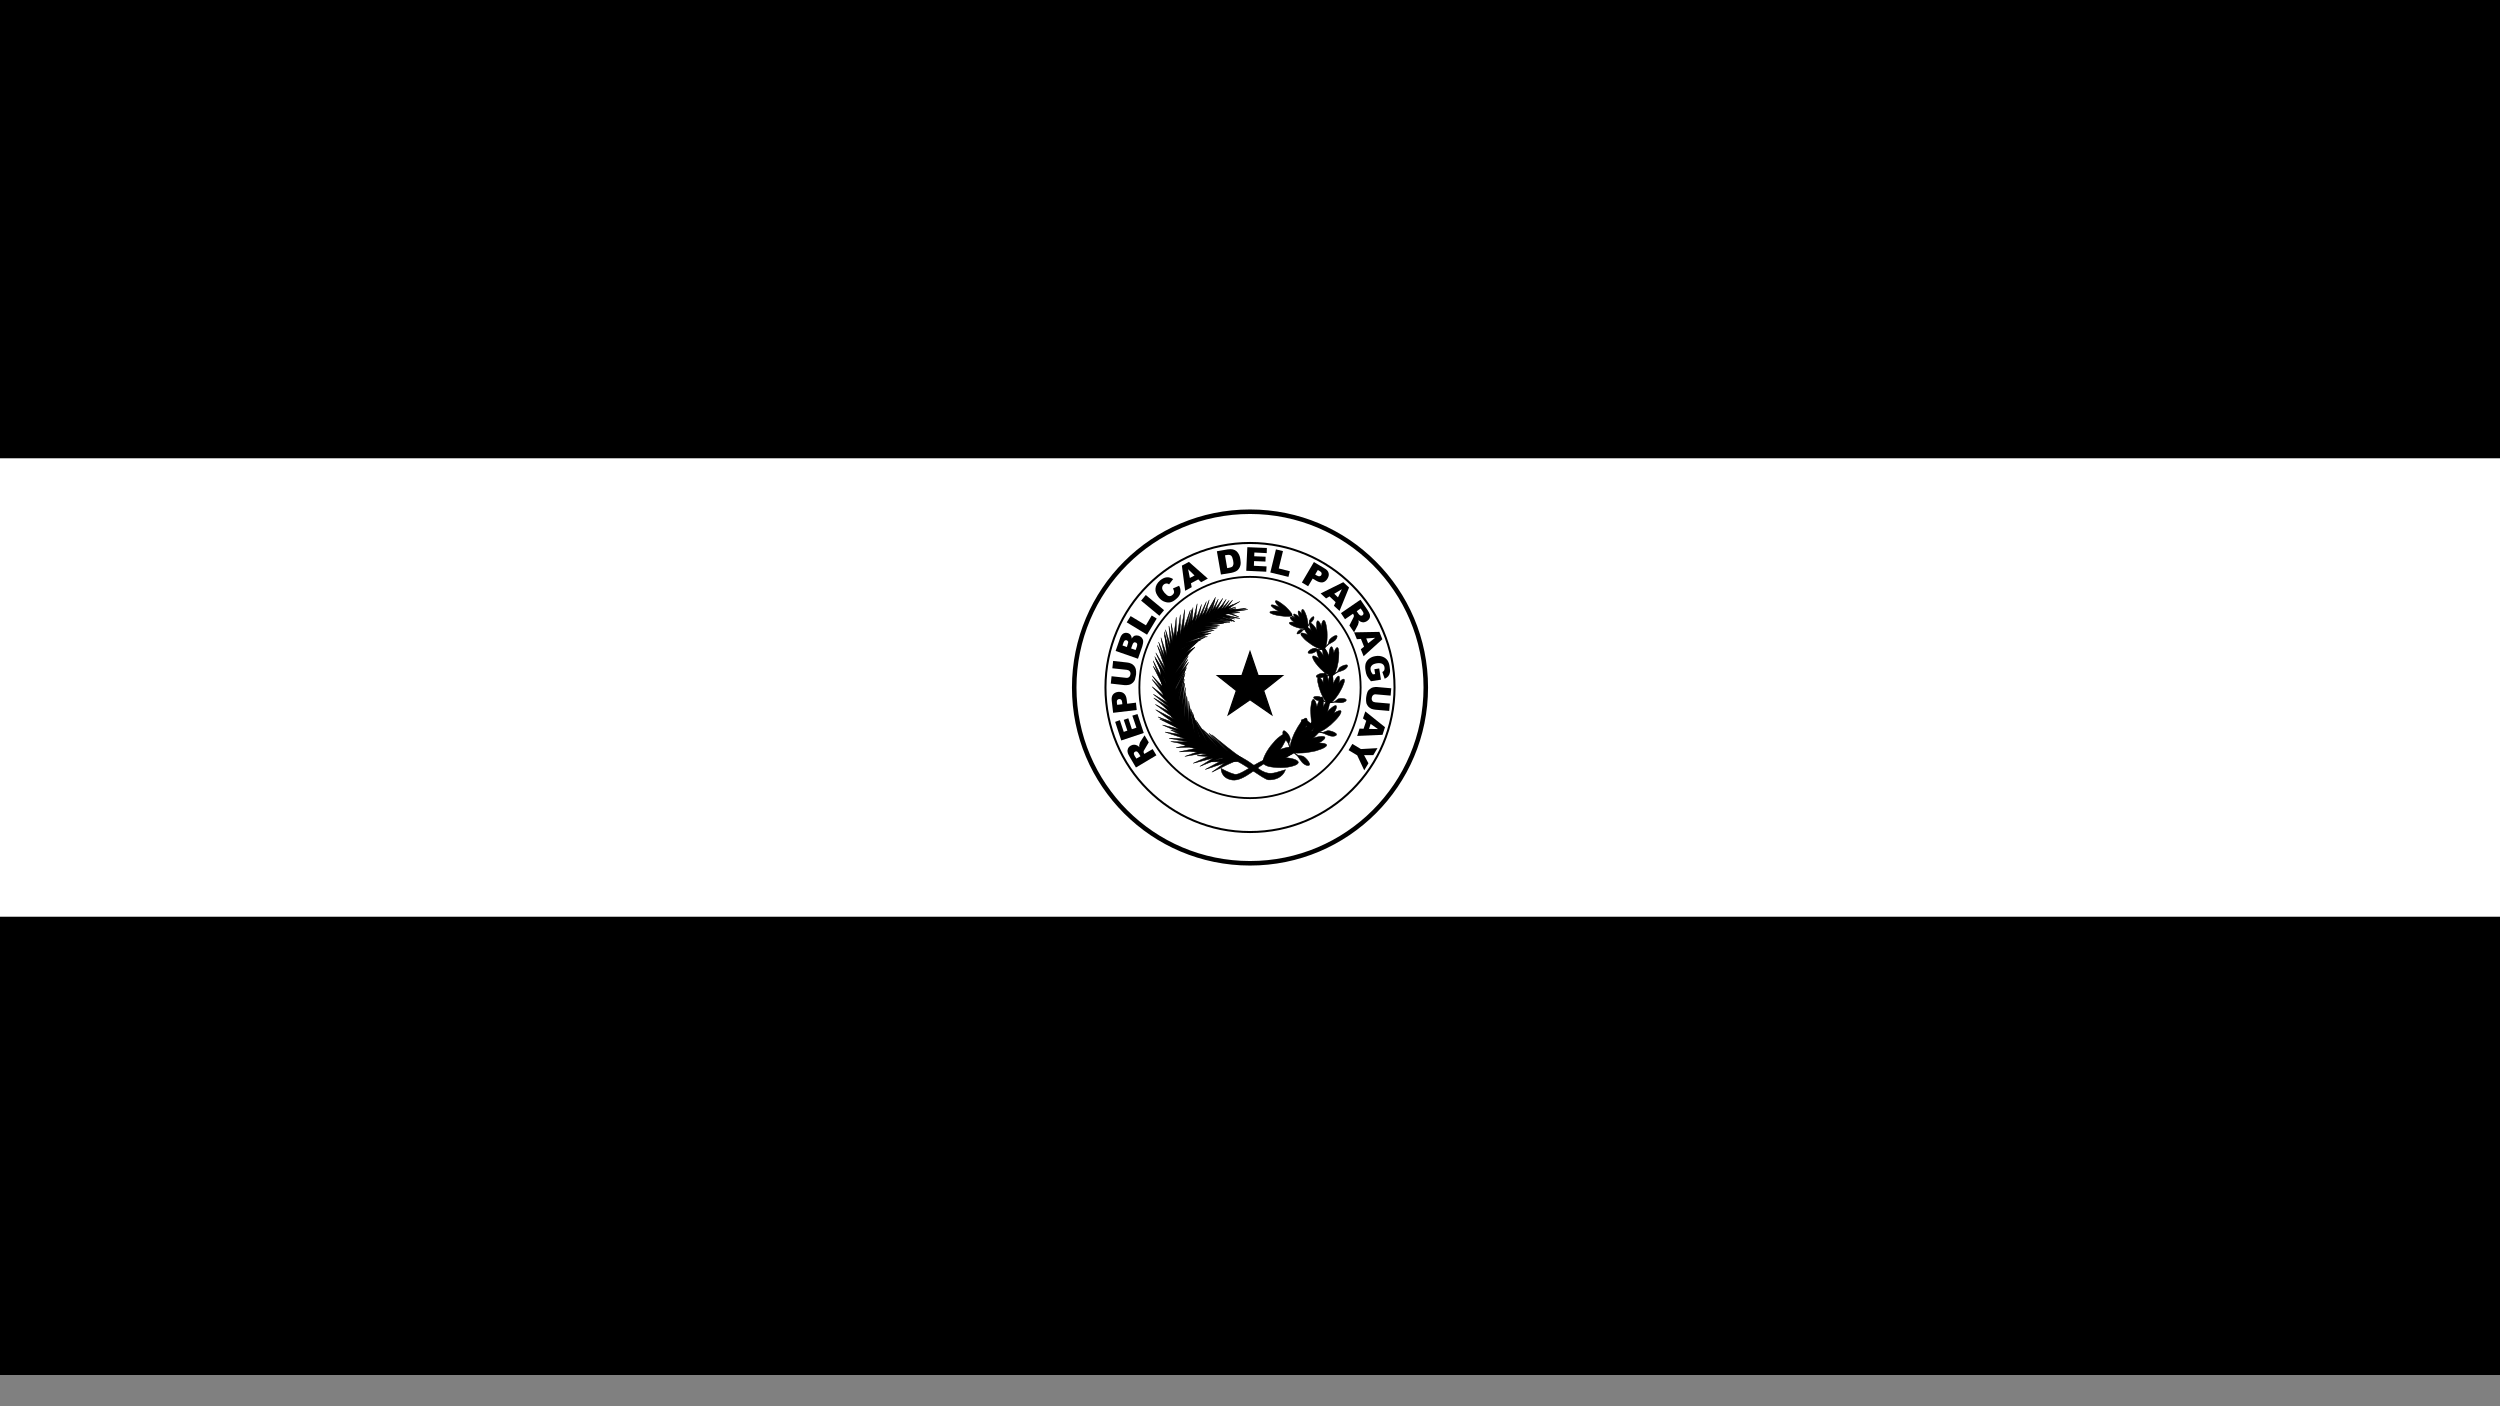 <svg width="16" height="9" viewBox="0 0 16 9" fill="none" xmlns="http://www.w3.org/2000/svg">
<rect x="0" y="0" width="16" height="9" fill="#808080" stroke="none"/>
<g clip-path="url(#clip0_190_4584)">
<path d="M16 0H0V8.8H16V0Z" fill="#0038A8" style="fill:#0038A8;fill:color(display-p3 0 0.22 0.659);fill-opacity:1;"/>
<path d="M16 0H0V5.867H16V0Z" fill="white" style="fill:white;fill-opacity:1;"/>
<path d="M16 0H0V2.933H16V0Z" fill="#D52B1E" style="fill:#D52B1E;fill:color(display-p3 0.835 0.169 0.118);fill-opacity:1;"/>
<path d="M8 5.525C8.621 5.525 9.125 5.021 9.125 4.4C9.125 3.778 8.621 3.275 8 3.275C7.378 3.275 6.875 3.778 6.875 4.4C6.875 5.021 7.378 5.525 8 5.525Z" stroke="black" style="stroke:black;stroke-opacity:1;" stroke-width="0.029"/>
<path d="M8 5.325C8.511 5.325 8.925 4.911 8.925 4.4C8.925 3.889 8.511 3.475 8 3.475C7.489 3.475 7.075 3.889 7.075 4.4C7.075 4.911 7.489 5.325 8 5.325Z" stroke="black" style="stroke:black;stroke-opacity:1;" stroke-width="0.013"/>
<path d="M8 5.108C8.391 5.108 8.708 4.791 8.708 4.4C8.708 4.009 8.391 3.692 8 3.692C7.609 3.692 7.292 4.009 7.292 4.4C7.292 4.791 7.609 5.108 8 5.108Z" stroke="black" style="stroke:black;stroke-opacity:1;" stroke-width="0.012"/>
<path d="M7.401 4.834L7.27 4.912L7.23 4.844C7.223 4.832 7.218 4.822 7.217 4.814C7.215 4.806 7.216 4.798 7.219 4.791C7.222 4.784 7.228 4.777 7.237 4.772C7.244 4.768 7.251 4.766 7.258 4.766C7.265 4.766 7.272 4.768 7.278 4.771C7.283 4.773 7.287 4.777 7.292 4.782C7.291 4.776 7.29 4.772 7.291 4.769C7.291 4.767 7.292 4.763 7.294 4.758C7.295 4.753 7.297 4.75 7.298 4.748L7.325 4.706L7.352 4.751L7.325 4.797C7.321 4.802 7.319 4.807 7.319 4.81C7.319 4.814 7.319 4.818 7.322 4.822L7.324 4.825L7.377 4.794L7.401 4.834ZM7.299 4.84L7.289 4.823C7.288 4.821 7.285 4.818 7.281 4.813C7.279 4.811 7.276 4.809 7.273 4.809C7.27 4.809 7.267 4.809 7.264 4.811C7.26 4.813 7.257 4.817 7.257 4.821C7.256 4.825 7.258 4.83 7.262 4.838L7.273 4.855L7.299 4.84Z" fill="black" style="fill:black;fill-opacity:1;"/>
<path d="M7.176 4.739L7.137 4.62L7.167 4.609L7.192 4.684L7.215 4.676L7.192 4.607L7.221 4.597L7.244 4.667L7.273 4.657L7.247 4.58L7.28 4.57L7.32 4.691L7.176 4.739Z" fill="black" style="fill:black;fill-opacity:1;"/>
<path d="M7.124 4.562L7.115 4.484C7.113 4.467 7.116 4.454 7.123 4.445C7.13 4.436 7.141 4.43 7.156 4.428C7.171 4.427 7.184 4.43 7.193 4.438C7.203 4.446 7.209 4.46 7.211 4.478L7.214 4.504L7.27 4.497L7.275 4.544L7.124 4.562ZM7.183 4.507L7.182 4.496C7.181 4.487 7.179 4.481 7.175 4.478C7.171 4.474 7.167 4.473 7.162 4.474C7.158 4.474 7.154 4.476 7.151 4.48C7.148 4.483 7.147 4.489 7.148 4.498L7.15 4.511L7.183 4.507Z" fill="black" style="fill:black;fill-opacity:1;"/>
<path d="M7.119 4.277L7.124 4.23L7.214 4.24C7.223 4.241 7.232 4.243 7.239 4.247C7.247 4.25 7.253 4.256 7.259 4.262C7.264 4.269 7.267 4.275 7.269 4.282C7.271 4.292 7.272 4.303 7.271 4.315C7.27 4.323 7.268 4.331 7.266 4.339C7.265 4.348 7.262 4.355 7.258 4.36C7.254 4.366 7.249 4.371 7.243 4.375C7.237 4.379 7.231 4.382 7.225 4.383C7.215 4.385 7.206 4.385 7.199 4.385L7.109 4.375L7.114 4.328L7.206 4.338C7.214 4.339 7.221 4.338 7.226 4.333C7.231 4.329 7.234 4.323 7.235 4.315C7.236 4.307 7.234 4.301 7.23 4.296C7.226 4.291 7.22 4.288 7.212 4.287L7.119 4.277Z" fill="black" style="fill:black;fill-opacity:1;"/>
<path d="M7.14 4.166L7.169 4.083C7.174 4.069 7.181 4.059 7.19 4.054C7.2 4.049 7.209 4.049 7.219 4.052C7.228 4.055 7.234 4.06 7.238 4.068C7.241 4.073 7.243 4.079 7.243 4.087C7.249 4.077 7.256 4.071 7.263 4.068C7.271 4.066 7.279 4.066 7.289 4.069C7.296 4.072 7.302 4.076 7.307 4.081C7.311 4.087 7.315 4.093 7.316 4.1C7.317 4.105 7.316 4.111 7.315 4.119C7.313 4.129 7.311 4.136 7.31 4.139L7.283 4.216L7.14 4.166ZM7.212 4.141L7.218 4.121C7.221 4.114 7.221 4.109 7.22 4.106C7.218 4.102 7.215 4.1 7.211 4.098C7.207 4.096 7.203 4.097 7.2 4.099C7.196 4.1 7.194 4.105 7.191 4.111L7.184 4.131L7.212 4.141ZM7.268 4.16L7.276 4.138C7.278 4.13 7.279 4.124 7.277 4.12C7.276 4.116 7.273 4.113 7.268 4.112C7.264 4.11 7.26 4.11 7.256 4.113C7.253 4.115 7.249 4.12 7.247 4.128L7.239 4.15L7.268 4.16Z" fill="black" style="fill:black;fill-opacity:1;"/>
<path d="M7.211 3.983L7.236 3.943L7.334 4.002L7.371 3.939L7.403 3.959L7.341 4.062L7.211 3.983Z" fill="black" style="fill:black;fill-opacity:1;"/>
<path d="M7.303 3.844L7.333 3.808L7.45 3.905L7.42 3.941L7.303 3.844Z" fill="black" style="fill:black;fill-opacity:1;"/>
<path d="M7.507 3.766L7.546 3.749C7.552 3.759 7.555 3.769 7.555 3.779C7.556 3.789 7.554 3.798 7.55 3.807C7.546 3.815 7.539 3.824 7.528 3.833C7.516 3.844 7.504 3.851 7.493 3.854C7.482 3.857 7.47 3.857 7.456 3.852C7.442 3.848 7.429 3.839 7.417 3.825C7.401 3.805 7.393 3.787 7.395 3.768C7.396 3.749 7.406 3.731 7.424 3.715C7.439 3.703 7.453 3.696 7.466 3.695C7.479 3.693 7.493 3.697 7.508 3.706L7.482 3.74C7.478 3.737 7.475 3.736 7.472 3.735C7.468 3.734 7.464 3.734 7.46 3.735C7.455 3.736 7.452 3.738 7.448 3.741C7.44 3.748 7.437 3.757 7.438 3.767C7.439 3.774 7.444 3.783 7.453 3.794C7.464 3.806 7.473 3.814 7.481 3.815C7.489 3.816 7.496 3.814 7.503 3.808C7.51 3.802 7.514 3.796 7.514 3.789C7.514 3.782 7.512 3.775 7.507 3.766Z" fill="black" style="fill:black;fill-opacity:1;"/>
<path d="M7.669 3.708L7.622 3.733L7.627 3.758L7.585 3.781L7.564 3.62L7.609 3.596L7.73 3.703L7.687 3.726L7.669 3.708ZM7.645 3.683L7.604 3.643L7.615 3.699L7.645 3.683Z" fill="black" style="fill:black;fill-opacity:1;"/>
<path d="M7.788 3.528L7.857 3.516C7.87 3.514 7.881 3.514 7.89 3.516C7.899 3.518 7.907 3.522 7.914 3.528C7.92 3.534 7.926 3.541 7.93 3.55C7.934 3.559 7.937 3.568 7.938 3.578C7.941 3.594 7.941 3.607 7.939 3.617C7.937 3.626 7.933 3.634 7.928 3.641C7.923 3.648 7.916 3.654 7.909 3.657C7.9 3.661 7.891 3.664 7.882 3.666L7.814 3.677L7.788 3.528ZM7.84 3.554L7.854 3.636L7.865 3.634C7.875 3.632 7.882 3.63 7.886 3.627C7.889 3.624 7.892 3.62 7.893 3.614C7.895 3.608 7.894 3.599 7.892 3.587C7.889 3.572 7.885 3.561 7.879 3.556C7.873 3.551 7.864 3.55 7.852 3.552L7.84 3.554Z" fill="black" style="fill:black;fill-opacity:1;"/>
<path d="M7.983 3.502L8.108 3.507L8.107 3.54L8.028 3.536L8.027 3.56L8.1 3.563L8.099 3.594L8.026 3.591L8.025 3.621L8.106 3.625L8.104 3.659L7.976 3.653L7.983 3.502Z" fill="black" style="fill:black;fill-opacity:1;"/>
<path d="M8.166 3.516L8.211 3.527L8.184 3.638L8.255 3.656L8.246 3.692L8.13 3.664L8.166 3.516Z" fill="black" style="fill:black;fill-opacity:1;"/>
<path d="M8.409 3.597L8.476 3.637C8.491 3.645 8.5 3.655 8.503 3.667C8.506 3.678 8.504 3.69 8.496 3.703C8.488 3.716 8.478 3.724 8.466 3.727C8.454 3.729 8.439 3.726 8.423 3.716L8.401 3.703L8.372 3.752L8.332 3.728L8.409 3.597ZM8.417 3.677L8.427 3.683C8.434 3.687 8.441 3.689 8.445 3.688C8.45 3.687 8.454 3.685 8.456 3.681C8.459 3.676 8.459 3.672 8.458 3.668C8.457 3.663 8.453 3.659 8.445 3.654L8.434 3.648L8.417 3.677Z" fill="black" style="fill:black;fill-opacity:1;"/>
<path d="M8.548 3.854L8.509 3.817L8.487 3.83L8.452 3.798L8.597 3.726L8.634 3.76L8.573 3.91L8.537 3.877L8.548 3.854ZM8.563 3.823L8.588 3.771L8.539 3.8L8.563 3.823Z" fill="black" style="fill:black;fill-opacity:1;"/>
<path d="M8.582 3.924L8.707 3.838L8.751 3.902C8.759 3.914 8.764 3.924 8.767 3.932C8.769 3.94 8.769 3.947 8.766 3.955C8.763 3.963 8.757 3.969 8.749 3.975C8.742 3.979 8.735 3.982 8.728 3.983C8.721 3.983 8.714 3.982 8.708 3.979C8.704 3.977 8.699 3.973 8.694 3.969C8.695 3.974 8.696 3.979 8.696 3.982C8.696 3.984 8.695 3.987 8.693 3.992C8.692 3.997 8.691 4.001 8.689 4.003L8.666 4.047L8.636 4.003L8.66 3.956C8.663 3.95 8.665 3.946 8.665 3.943C8.665 3.938 8.664 3.935 8.661 3.931L8.659 3.928L8.608 3.963L8.582 3.924ZM8.683 3.912L8.694 3.928C8.695 3.93 8.698 3.933 8.703 3.937C8.705 3.939 8.708 3.94 8.711 3.94C8.714 3.941 8.717 3.94 8.72 3.938C8.724 3.935 8.726 3.932 8.726 3.928C8.727 3.924 8.725 3.918 8.72 3.911L8.708 3.894L8.683 3.912Z" fill="black" style="fill:black;fill-opacity:1;"/>
<path d="M8.73 4.139L8.71 4.089L8.684 4.091L8.666 4.047L8.828 4.044L8.847 4.091L8.727 4.2L8.709 4.155L8.73 4.139ZM8.756 4.117L8.801 4.082L8.744 4.086L8.756 4.117Z" fill="black" style="fill:black;fill-opacity:1;"/>
<path d="M8.796 4.283L8.827 4.278L8.838 4.35L8.774 4.36C8.763 4.347 8.754 4.336 8.749 4.326C8.744 4.316 8.741 4.304 8.739 4.289C8.736 4.272 8.737 4.257 8.741 4.244C8.746 4.232 8.753 4.222 8.765 4.214C8.776 4.206 8.789 4.201 8.804 4.199C8.821 4.196 8.836 4.198 8.849 4.203C8.862 4.208 8.873 4.216 8.881 4.228C8.887 4.238 8.892 4.251 8.894 4.268C8.897 4.285 8.897 4.297 8.895 4.306C8.893 4.315 8.89 4.322 8.884 4.329C8.879 4.335 8.871 4.34 8.862 4.344L8.847 4.301C8.853 4.298 8.857 4.294 8.859 4.29C8.861 4.285 8.862 4.279 8.861 4.272C8.86 4.262 8.855 4.254 8.847 4.249C8.839 4.244 8.827 4.243 8.812 4.245C8.796 4.248 8.785 4.252 8.779 4.26C8.772 4.267 8.77 4.276 8.772 4.287C8.773 4.292 8.774 4.297 8.776 4.301C8.779 4.306 8.782 4.311 8.786 4.316L8.801 4.314L8.796 4.283Z" fill="black" style="fill:black;fill-opacity:1;"/>
<path d="M8.895 4.503L8.891 4.55L8.801 4.542C8.792 4.541 8.784 4.539 8.776 4.536C8.768 4.532 8.762 4.527 8.756 4.521C8.751 4.514 8.747 4.507 8.745 4.501C8.743 4.491 8.742 4.48 8.743 4.468C8.744 4.46 8.745 4.452 8.747 4.444C8.749 4.435 8.752 4.428 8.755 4.422C8.759 4.417 8.763 4.412 8.77 4.408C8.776 4.403 8.782 4.4 8.788 4.399C8.798 4.397 8.806 4.396 8.814 4.397L8.904 4.405L8.9 4.452L8.808 4.444C8.799 4.443 8.793 4.444 8.788 4.449C8.783 4.453 8.78 4.459 8.779 4.467C8.778 4.475 8.78 4.482 8.784 4.487C8.788 4.492 8.795 4.494 8.803 4.495L8.895 4.503Z" fill="black" style="fill:black;fill-opacity:1;"/>
<path d="M8.727 4.664L8.744 4.613L8.723 4.598L8.738 4.553L8.864 4.654L8.848 4.703L8.686 4.71L8.701 4.663L8.727 4.664ZM8.762 4.665L8.819 4.666L8.772 4.633L8.762 4.665Z" fill="black" style="fill:black;fill-opacity:1;"/>
<path d="M8.816 4.788L8.789 4.833L8.73 4.833L8.758 4.885L8.731 4.93L8.686 4.834L8.631 4.801L8.655 4.761L8.71 4.794L8.816 4.788Z" fill="black" style="fill:black;fill-opacity:1;"/>
<path d="M8.149 3.875C8.149 3.875 8.577 4.059 8.502 4.44C8.427 4.821 8.189 4.819 8.095 4.861C8.002 4.903 7.938 4.963 7.901 4.955C7.864 4.946 7.815 4.918 7.815 4.918C7.815 4.918 7.811 4.98 7.886 4.992C7.961 5.003 8.06 4.893 8.107 4.881C8.155 4.869 8.446 4.837 8.517 4.449C8.599 4.035 8.151 3.887 8.149 3.875L8.149 3.875Z" fill="#009B3A" stroke="black" style="fill:#009B3A;fill:color(display-p3 0 0.608 0.228);fill-opacity:1;stroke:black;stroke-opacity:1;" stroke-width="0.003"/>
<path d="M8.365 3.956C8.369 3.971 8.371 3.985 8.371 3.996C8.371 4.007 8.369 4.013 8.365 4.013C8.361 4.014 8.356 4.008 8.351 3.998C8.346 3.987 8.34 3.973 8.337 3.958C8.335 3.95 8.333 3.943 8.332 3.936C8.331 3.929 8.33 3.923 8.33 3.917C8.33 3.912 8.331 3.907 8.332 3.904C8.333 3.901 8.334 3.9 8.336 3.9C8.338 3.9 8.34 3.901 8.343 3.904C8.345 3.906 8.348 3.91 8.35 3.916C8.353 3.921 8.356 3.927 8.358 3.934C8.361 3.941 8.363 3.948 8.365 3.956Z" fill="#009B3A" stroke="black" style="fill:#009B3A;fill:color(display-p3 0 0.608 0.228);fill-opacity:1;stroke:black;stroke-opacity:1;" stroke-width="0.003"/>
<path d="M8.35 3.96C8.354 3.967 8.357 3.974 8.359 3.981C8.362 3.988 8.364 3.994 8.365 4C8.367 4.005 8.367 4.01 8.367 4.013C8.367 4.016 8.366 4.018 8.364 4.019C8.363 4.019 8.36 4.019 8.357 4.016C8.354 4.014 8.351 4.011 8.347 4.006C8.344 4.002 8.34 3.996 8.336 3.99C8.332 3.983 8.328 3.976 8.325 3.969C8.317 3.955 8.312 3.94 8.309 3.929C8.307 3.918 8.307 3.912 8.31 3.91C8.314 3.909 8.32 3.914 8.327 3.923C8.335 3.932 8.343 3.945 8.35 3.96Z" fill="#009B3A" stroke="black" style="fill:#009B3A;fill:color(display-p3 0 0.608 0.228);fill-opacity:1;stroke:black;stroke-opacity:1;" stroke-width="0.003"/>
<path d="M8.307 3.988C8.322 3.992 8.335 3.998 8.345 4.004C8.355 4.009 8.361 4.015 8.36 4.018C8.36 4.022 8.354 4.024 8.343 4.024C8.333 4.024 8.319 4.021 8.304 4.017C8.29 4.013 8.276 4.007 8.266 4.001C8.256 3.996 8.251 3.99 8.251 3.987C8.252 3.983 8.258 3.981 8.268 3.981C8.279 3.981 8.293 3.984 8.307 3.988Z" fill="#009B3A" stroke="black" style="fill:#009B3A;fill:color(display-p3 0 0.608 0.228);fill-opacity:1;stroke:black;stroke-opacity:1;" stroke-width="0.003"/>
<path d="M8.314 3.972C8.32 3.977 8.327 3.981 8.332 3.986C8.338 3.991 8.343 3.995 8.347 4C8.351 4.004 8.354 4.008 8.356 4.011C8.358 4.014 8.359 4.017 8.358 4.018C8.357 4.02 8.355 4.021 8.352 4.02C8.348 4.02 8.344 4.019 8.339 4.017C8.333 4.015 8.327 4.012 8.321 4.009C8.315 4.005 8.308 4.001 8.301 3.997C8.295 3.992 8.288 3.988 8.282 3.983C8.277 3.978 8.272 3.974 8.267 3.969C8.263 3.965 8.26 3.961 8.259 3.958C8.257 3.955 8.256 3.952 8.257 3.951C8.258 3.949 8.26 3.948 8.263 3.949C8.267 3.949 8.271 3.95 8.276 3.952C8.281 3.954 8.287 3.957 8.294 3.96C8.3 3.964 8.307 3.968 8.314 3.972Z" fill="#009B3A" stroke="black" style="fill:#009B3A;fill:color(display-p3 0 0.608 0.228);fill-opacity:1;stroke:black;stroke-opacity:1;" stroke-width="0.003"/>
<path d="M8.332 3.965C8.337 3.971 8.343 3.977 8.347 3.982C8.352 3.988 8.356 3.994 8.359 3.999C8.362 4.004 8.364 4.008 8.365 4.012C8.366 4.015 8.366 4.017 8.365 4.019C8.364 4.02 8.362 4.02 8.358 4.019C8.355 4.018 8.351 4.016 8.346 4.012C8.341 4.009 8.336 4.005 8.33 4C8.324 3.995 8.319 3.99 8.313 3.984C8.302 3.972 8.292 3.96 8.286 3.95C8.28 3.94 8.278 3.933 8.28 3.93C8.283 3.928 8.289 3.93 8.299 3.936C8.309 3.943 8.32 3.953 8.332 3.965Z" fill="#009B3A" stroke="black" style="fill:#009B3A;fill:color(display-p3 0 0.608 0.228);fill-opacity:1;stroke:black;stroke-opacity:1;" stroke-width="0.003"/>
<path d="M8.362 4.019C8.362 4.019 8.345 4.028 8.341 4.029C8.337 4.031 8.332 4.024 8.321 4.03C8.31 4.036 8.303 4.046 8.301 4.052C8.298 4.058 8.304 4.06 8.317 4.054C8.33 4.047 8.334 4.037 8.34 4.033C8.346 4.029 8.357 4.023 8.363 4.021C8.366 4.016 8.374 4.003 8.379 3.996C8.383 3.989 8.4 3.977 8.407 3.964C8.412 3.953 8.41 3.943 8.403 3.947C8.395 3.951 8.386 3.962 8.381 3.97C8.377 3.979 8.381 3.989 8.376 3.996C8.372 4.002 8.363 4.019 8.362 4.019Z" fill="#009B3A" stroke="black" style="fill:#009B3A;fill:color(display-p3 0 0.608 0.228);fill-opacity:1;stroke:black;stroke-opacity:1;" stroke-width="0.003"/>
<path d="M8.494 4.062C8.494 4.074 8.494 4.085 8.493 4.096C8.492 4.106 8.491 4.116 8.489 4.123C8.487 4.131 8.485 4.137 8.483 4.141C8.481 4.145 8.478 4.146 8.475 4.146C8.473 4.145 8.47 4.142 8.468 4.137C8.465 4.132 8.463 4.125 8.461 4.117C8.459 4.108 8.457 4.098 8.456 4.087C8.455 4.076 8.454 4.064 8.454 4.053C8.454 4.03 8.456 4.008 8.459 3.992C8.463 3.977 8.468 3.968 8.473 3.97C8.478 3.971 8.483 3.981 8.487 3.999C8.491 4.016 8.494 4.039 8.494 4.062Z" fill="#009B3A" stroke="black" style="fill:#009B3A;fill:color(display-p3 0 0.608 0.228);fill-opacity:1;stroke:black;stroke-opacity:1;" stroke-width="0.003"/>
<path d="M8.472 4.062C8.475 4.073 8.477 4.085 8.478 4.096C8.479 4.107 8.48 4.117 8.48 4.126C8.48 4.134 8.479 4.141 8.478 4.145C8.477 4.15 8.475 4.152 8.472 4.153C8.47 4.153 8.467 4.15 8.463 4.146C8.46 4.142 8.456 4.135 8.453 4.127C8.449 4.119 8.446 4.109 8.442 4.098C8.439 4.087 8.436 4.075 8.434 4.064C8.431 4.052 8.429 4.04 8.428 4.029C8.426 4.018 8.426 4.008 8.426 4C8.426 3.991 8.426 3.985 8.428 3.98C8.429 3.975 8.431 3.973 8.434 3.973C8.436 3.973 8.439 3.975 8.442 3.979C8.446 3.984 8.449 3.99 8.453 3.998C8.456 4.007 8.46 4.016 8.463 4.027C8.466 4.038 8.469 4.05 8.472 4.062Z" fill="#009B3A" stroke="black" style="fill:#009B3A;fill:color(display-p3 0 0.608 0.228);fill-opacity:1;stroke:black;stroke-opacity:1;" stroke-width="0.003"/>
<path d="M8.403 4.083C8.413 4.089 8.422 4.096 8.43 4.103C8.438 4.11 8.446 4.116 8.452 4.123C8.458 4.129 8.462 4.135 8.465 4.14C8.468 4.145 8.469 4.148 8.468 4.151C8.467 4.154 8.464 4.155 8.46 4.155C8.456 4.155 8.45 4.154 8.442 4.151C8.435 4.149 8.427 4.145 8.418 4.14C8.409 4.135 8.399 4.13 8.39 4.123C8.381 4.117 8.372 4.11 8.363 4.103C8.355 4.097 8.348 4.09 8.342 4.083C8.336 4.077 8.331 4.071 8.328 4.067C8.326 4.062 8.325 4.058 8.326 4.055C8.326 4.052 8.329 4.051 8.334 4.051C8.338 4.051 8.344 4.052 8.351 4.055C8.358 4.057 8.367 4.061 8.376 4.066C8.385 4.071 8.394 4.077 8.403 4.083Z" fill="#009B3A" stroke="black" style="fill:#009B3A;fill:color(display-p3 0 0.608 0.228);fill-opacity:1;stroke:black;stroke-opacity:1;" stroke-width="0.003"/>
<path d="M8.417 4.063C8.433 4.082 8.446 4.101 8.455 4.117C8.463 4.133 8.466 4.144 8.463 4.148C8.459 4.152 8.45 4.148 8.437 4.138C8.424 4.128 8.408 4.111 8.392 4.093C8.384 4.084 8.377 4.074 8.371 4.065C8.364 4.055 8.359 4.046 8.354 4.038C8.35 4.031 8.347 4.024 8.346 4.018C8.344 4.013 8.345 4.009 8.346 4.007C8.348 4.005 8.351 4.005 8.355 4.007C8.36 4.009 8.366 4.012 8.372 4.018C8.379 4.023 8.386 4.03 8.394 4.037C8.402 4.045 8.41 4.054 8.417 4.063Z" fill="#009B3A" stroke="black" style="fill:#009B3A;fill:color(display-p3 0 0.608 0.228);fill-opacity:1;stroke:black;stroke-opacity:1;" stroke-width="0.003"/>
<path d="M8.445 4.061C8.451 4.072 8.456 4.083 8.461 4.093C8.465 4.104 8.469 4.113 8.472 4.122C8.474 4.13 8.476 4.138 8.476 4.143C8.476 4.148 8.475 4.152 8.473 4.153C8.471 4.154 8.468 4.153 8.464 4.15C8.46 4.147 8.455 4.142 8.449 4.135C8.443 4.129 8.437 4.12 8.431 4.111C8.425 4.101 8.419 4.091 8.413 4.08C8.407 4.069 8.402 4.058 8.397 4.048C8.393 4.037 8.389 4.027 8.386 4.019C8.384 4.01 8.382 4.003 8.382 3.998C8.381 3.992 8.382 3.989 8.385 3.988C8.387 3.986 8.39 3.987 8.394 3.99C8.398 3.993 8.403 3.998 8.409 4.005C8.415 4.012 8.421 4.02 8.427 4.03C8.433 4.039 8.439 4.05 8.445 4.061Z" fill="#009B3A" stroke="black" style="fill:#009B3A;fill:color(display-p3 0 0.608 0.228);fill-opacity:1;stroke:black;stroke-opacity:1;" stroke-width="0.003"/>
<path d="M8.469 4.151C8.469 4.152 8.443 4.157 8.437 4.157C8.431 4.158 8.426 4.146 8.409 4.149C8.392 4.152 8.378 4.164 8.373 4.171C8.368 4.179 8.375 4.185 8.395 4.181C8.415 4.178 8.424 4.165 8.434 4.162C8.444 4.16 8.461 4.156 8.47 4.156C8.475 4.148 8.491 4.135 8.5 4.127C8.508 4.118 8.536 4.109 8.549 4.093C8.56 4.079 8.561 4.065 8.549 4.067C8.538 4.069 8.521 4.081 8.512 4.091C8.503 4.101 8.505 4.117 8.496 4.126C8.488 4.132 8.47 4.152 8.469 4.151Z" fill="#009B3A" stroke="black" style="fill:#009B3A;fill:color(display-p3 0 0.608 0.228);fill-opacity:1;stroke:black;stroke-opacity:1;" stroke-width="0.003"/>
<path d="M8.564 4.24C8.562 4.251 8.559 4.263 8.557 4.273C8.554 4.283 8.551 4.292 8.548 4.299C8.545 4.307 8.542 4.312 8.539 4.315C8.536 4.319 8.533 4.32 8.53 4.319C8.528 4.318 8.526 4.314 8.524 4.309C8.523 4.303 8.522 4.296 8.522 4.287C8.521 4.278 8.522 4.268 8.522 4.257C8.523 4.246 8.525 4.234 8.527 4.223C8.529 4.212 8.531 4.2 8.534 4.19C8.536 4.18 8.539 4.171 8.542 4.164C8.545 4.156 8.549 4.151 8.552 4.148C8.555 4.144 8.557 4.143 8.56 4.144C8.562 4.145 8.564 4.149 8.566 4.154C8.567 4.16 8.568 4.167 8.569 4.176C8.569 4.185 8.569 4.195 8.568 4.206C8.567 4.217 8.566 4.229 8.564 4.24Z" fill="#009B3A" stroke="black" style="fill:#009B3A;fill:color(display-p3 0 0.608 0.228);fill-opacity:1;stroke:black;stroke-opacity:1;" stroke-width="0.003"/>
<path d="M8.543 4.235C8.543 4.247 8.543 4.259 8.542 4.27C8.542 4.281 8.54 4.291 8.539 4.3C8.537 4.308 8.536 4.315 8.533 4.319C8.531 4.323 8.529 4.325 8.526 4.325C8.524 4.325 8.521 4.322 8.519 4.317C8.516 4.312 8.514 4.305 8.512 4.296C8.51 4.287 8.508 4.276 8.507 4.265C8.506 4.254 8.505 4.241 8.505 4.229C8.504 4.217 8.504 4.205 8.505 4.194C8.506 4.183 8.507 4.173 8.508 4.164C8.51 4.156 8.512 4.149 8.514 4.145C8.516 4.141 8.519 4.139 8.521 4.139C8.524 4.139 8.526 4.142 8.529 4.147C8.531 4.152 8.533 4.159 8.535 4.168C8.537 4.177 8.539 4.188 8.54 4.199C8.541 4.21 8.542 4.223 8.543 4.235Z" fill="#009B3A" stroke="black" style="fill:#009B3A;fill:color(display-p3 0 0.608 0.228);fill-opacity:1;stroke:black;stroke-opacity:1;" stroke-width="0.003"/>
<path d="M8.472 4.243C8.48 4.251 8.487 4.259 8.494 4.267C8.501 4.276 8.507 4.284 8.512 4.291C8.516 4.298 8.52 4.305 8.521 4.31C8.523 4.316 8.524 4.32 8.522 4.322C8.521 4.324 8.518 4.325 8.514 4.324C8.509 4.324 8.504 4.321 8.497 4.317C8.491 4.313 8.483 4.308 8.475 4.302C8.468 4.295 8.459 4.288 8.451 4.28C8.443 4.272 8.436 4.264 8.429 4.255C8.422 4.247 8.416 4.239 8.412 4.232C8.407 4.224 8.404 4.218 8.402 4.212C8.4 4.207 8.4 4.203 8.401 4.201C8.402 4.198 8.405 4.197 8.409 4.198C8.414 4.199 8.419 4.201 8.426 4.205C8.432 4.209 8.44 4.214 8.448 4.221C8.456 4.227 8.464 4.235 8.472 4.243Z" fill="#009B3A" stroke="black" style="fill:#009B3A;fill:color(display-p3 0 0.608 0.228);fill-opacity:1;stroke:black;stroke-opacity:1;" stroke-width="0.003"/>
<path d="M8.489 4.226C8.495 4.237 8.5 4.248 8.504 4.258C8.509 4.268 8.513 4.278 8.516 4.287C8.518 4.295 8.52 4.303 8.52 4.308C8.521 4.314 8.52 4.317 8.518 4.319C8.516 4.321 8.513 4.32 8.509 4.318C8.505 4.315 8.5 4.31 8.494 4.304C8.489 4.298 8.483 4.29 8.477 4.28C8.471 4.271 8.465 4.261 8.459 4.25C8.453 4.24 8.448 4.229 8.443 4.219C8.438 4.208 8.435 4.198 8.432 4.19C8.429 4.181 8.428 4.174 8.427 4.168C8.427 4.163 8.428 4.159 8.43 4.158C8.432 4.156 8.435 4.156 8.439 4.159C8.443 4.162 8.448 4.166 8.453 4.173C8.459 4.179 8.465 4.187 8.471 4.196C8.477 4.205 8.483 4.216 8.489 4.226Z" fill="#009B3A" stroke="black" style="fill:#009B3A;fill:color(display-p3 0 0.608 0.228);fill-opacity:1;stroke:black;stroke-opacity:1;" stroke-width="0.003"/>
<path d="M8.516 4.229C8.52 4.241 8.523 4.253 8.526 4.264C8.528 4.275 8.53 4.286 8.531 4.295C8.532 4.304 8.532 4.311 8.532 4.316C8.531 4.322 8.529 4.325 8.527 4.326C8.525 4.326 8.522 4.325 8.518 4.321C8.515 4.317 8.511 4.311 8.506 4.304C8.502 4.296 8.498 4.286 8.493 4.276C8.489 4.265 8.485 4.253 8.481 4.241C8.477 4.23 8.474 4.218 8.471 4.206C8.469 4.195 8.467 4.185 8.466 4.176C8.465 4.167 8.465 4.159 8.465 4.154C8.466 4.149 8.468 4.145 8.47 4.145C8.472 4.144 8.475 4.145 8.479 4.149C8.482 4.153 8.486 4.159 8.491 4.167C8.495 4.175 8.499 4.184 8.504 4.195C8.508 4.205 8.512 4.217 8.516 4.229Z" fill="#009B3A" stroke="black" style="fill:#009B3A;fill:color(display-p3 0 0.608 0.228);fill-opacity:1;stroke:black;stroke-opacity:1;" stroke-width="0.003"/>
<path d="M8.523 4.322C8.523 4.323 8.496 4.323 8.491 4.322C8.485 4.322 8.482 4.309 8.465 4.309C8.448 4.309 8.433 4.317 8.426 4.324C8.42 4.33 8.425 4.338 8.446 4.338C8.466 4.339 8.476 4.328 8.487 4.327C8.497 4.326 8.514 4.326 8.523 4.327C8.53 4.321 8.548 4.31 8.558 4.304C8.567 4.298 8.596 4.294 8.612 4.28C8.626 4.269 8.629 4.255 8.617 4.255C8.605 4.255 8.587 4.263 8.576 4.271C8.566 4.279 8.565 4.296 8.554 4.302C8.546 4.307 8.524 4.323 8.523 4.322Z" fill="#009B3A" stroke="black" style="fill:#009B3A;fill:color(display-p3 0 0.608 0.228);fill-opacity:1;stroke:black;stroke-opacity:1;" stroke-width="0.003"/>
<path d="M8.569 4.438C8.556 4.458 8.543 4.475 8.532 4.486C8.52 4.497 8.512 4.501 8.508 4.497C8.505 4.493 8.506 4.481 8.513 4.464C8.519 4.447 8.529 4.427 8.542 4.407C8.554 4.387 8.568 4.37 8.579 4.358C8.591 4.347 8.599 4.343 8.603 4.348C8.606 4.352 8.605 4.364 8.598 4.38C8.592 4.397 8.581 4.418 8.569 4.438Z" fill="#009B3A" stroke="black" style="fill:#009B3A;fill:color(display-p3 0 0.608 0.228);fill-opacity:1;stroke:black;stroke-opacity:1;" stroke-width="0.003"/>
<path d="M8.552 4.424C8.543 4.447 8.533 4.468 8.523 4.483C8.514 4.497 8.506 4.503 8.502 4.501C8.498 4.498 8.497 4.486 8.501 4.468C8.504 4.45 8.511 4.427 8.519 4.404C8.528 4.381 8.539 4.36 8.548 4.345C8.557 4.331 8.565 4.325 8.569 4.327C8.573 4.33 8.574 4.342 8.571 4.36C8.567 4.378 8.561 4.401 8.552 4.424Z" fill="#009B3A" stroke="black" style="fill:#009B3A;fill:color(display-p3 0 0.608 0.228);fill-opacity:1;stroke:black;stroke-opacity:1;" stroke-width="0.003"/>
<path d="M8.484 4.402C8.493 4.424 8.499 4.446 8.502 4.464C8.505 4.481 8.504 4.493 8.499 4.497C8.495 4.5 8.488 4.495 8.479 4.482C8.47 4.469 8.46 4.45 8.452 4.429C8.448 4.418 8.444 4.407 8.441 4.396C8.438 4.386 8.436 4.376 8.434 4.367C8.432 4.35 8.432 4.338 8.437 4.334C8.441 4.331 8.449 4.336 8.458 4.349C8.466 4.362 8.476 4.381 8.484 4.402Z" fill="#009B3A" stroke="black" style="fill:#009B3A;fill:color(display-p3 0 0.608 0.228);fill-opacity:1;stroke:black;stroke-opacity:1;" stroke-width="0.003"/>
<path d="M8.506 4.394C8.509 4.419 8.509 4.443 8.507 4.461C8.505 4.48 8.502 4.491 8.497 4.492C8.492 4.493 8.486 4.485 8.481 4.468C8.476 4.452 8.472 4.429 8.47 4.404C8.469 4.392 8.468 4.38 8.468 4.368C8.468 4.357 8.468 4.346 8.469 4.337C8.47 4.327 8.471 4.32 8.473 4.315C8.475 4.309 8.477 4.306 8.479 4.306C8.482 4.305 8.484 4.307 8.487 4.311C8.49 4.315 8.492 4.321 8.495 4.329C8.497 4.338 8.5 4.348 8.502 4.359C8.504 4.37 8.505 4.382 8.506 4.394Z" fill="#009B3A" stroke="black" style="fill:#009B3A;fill:color(display-p3 0 0.608 0.228);fill-opacity:1;stroke:black;stroke-opacity:1;" stroke-width="0.003"/>
<path d="M8.53 4.408C8.528 4.433 8.523 4.457 8.518 4.475C8.513 4.492 8.508 4.502 8.503 4.502C8.498 4.501 8.494 4.491 8.492 4.473C8.491 4.455 8.491 4.43 8.494 4.405C8.495 4.393 8.496 4.38 8.499 4.369C8.501 4.358 8.503 4.347 8.505 4.339C8.508 4.33 8.511 4.323 8.513 4.318C8.516 4.314 8.519 4.311 8.521 4.312C8.523 4.312 8.526 4.314 8.527 4.319C8.529 4.324 8.53 4.331 8.531 4.34C8.532 4.349 8.532 4.36 8.532 4.372C8.532 4.383 8.531 4.396 8.53 4.408Z" fill="#009B3A" stroke="black" style="fill:#009B3A;fill:color(display-p3 0 0.608 0.228);fill-opacity:1;stroke:black;stroke-opacity:1;" stroke-width="0.003"/>
<path d="M8.5 4.498C8.5 4.498 8.476 4.488 8.471 4.484C8.466 4.481 8.468 4.469 8.453 4.462C8.438 4.454 8.42 4.456 8.412 4.459C8.403 4.462 8.406 4.471 8.424 4.48C8.442 4.489 8.456 4.483 8.466 4.487C8.475 4.49 8.491 4.497 8.499 4.502C8.507 4.499 8.527 4.497 8.539 4.495C8.55 4.493 8.577 4.502 8.597 4.495C8.614 4.491 8.622 4.479 8.611 4.474C8.601 4.469 8.581 4.469 8.568 4.472C8.556 4.475 8.548 4.49 8.536 4.492C8.527 4.493 8.501 4.499 8.5 4.498Z" fill="#009B3A" stroke="black" style="fill:#009B3A;fill:color(display-p3 0 0.608 0.228);fill-opacity:1;stroke:black;stroke-opacity:1;" stroke-width="0.003"/>
<path d="M8.516 4.639C8.506 4.647 8.495 4.655 8.486 4.662C8.476 4.669 8.467 4.674 8.459 4.678C8.451 4.682 8.444 4.685 8.439 4.685C8.434 4.686 8.431 4.685 8.43 4.682C8.428 4.679 8.429 4.675 8.432 4.669C8.434 4.663 8.439 4.655 8.445 4.647C8.451 4.639 8.459 4.63 8.468 4.621C8.477 4.612 8.486 4.603 8.496 4.594C8.506 4.586 8.516 4.578 8.526 4.571C8.536 4.564 8.545 4.559 8.553 4.555C8.561 4.551 8.568 4.548 8.573 4.548C8.578 4.547 8.581 4.548 8.582 4.551C8.584 4.554 8.583 4.559 8.58 4.565C8.578 4.571 8.573 4.578 8.567 4.586C8.561 4.594 8.553 4.603 8.544 4.612C8.535 4.621 8.526 4.63 8.516 4.639Z" fill="#009B3A" stroke="black" style="fill:#009B3A;fill:color(display-p3 0 0.608 0.228);fill-opacity:1;stroke:black;stroke-opacity:1;" stroke-width="0.003"/>
<path d="M8.501 4.618C8.492 4.629 8.484 4.639 8.475 4.648C8.466 4.658 8.458 4.665 8.451 4.672C8.443 4.678 8.437 4.682 8.432 4.684C8.427 4.686 8.423 4.686 8.421 4.684C8.419 4.682 8.419 4.677 8.421 4.671C8.422 4.665 8.426 4.657 8.43 4.647C8.435 4.638 8.441 4.627 8.448 4.616C8.456 4.605 8.464 4.594 8.472 4.583C8.481 4.572 8.49 4.562 8.498 4.552C8.507 4.543 8.515 4.535 8.523 4.529C8.53 4.523 8.537 4.519 8.542 4.517C8.547 4.514 8.55 4.515 8.552 4.517C8.554 4.519 8.554 4.523 8.553 4.53C8.551 4.536 8.548 4.544 8.543 4.553C8.538 4.563 8.532 4.573 8.525 4.584C8.518 4.595 8.51 4.607 8.501 4.618Z" fill="#009B3A" stroke="black" style="fill:#009B3A;fill:color(display-p3 0 0.608 0.228);fill-opacity:1;stroke:black;stroke-opacity:1;" stroke-width="0.003"/>
<path d="M8.434 4.569C8.435 4.582 8.436 4.596 8.436 4.609C8.435 4.621 8.435 4.633 8.433 4.643C8.432 4.654 8.43 4.662 8.428 4.668C8.425 4.674 8.423 4.678 8.42 4.679C8.417 4.68 8.414 4.679 8.411 4.675C8.408 4.671 8.404 4.664 8.402 4.655C8.399 4.647 8.396 4.636 8.394 4.624C8.392 4.612 8.391 4.599 8.39 4.586C8.389 4.573 8.388 4.559 8.388 4.547C8.389 4.534 8.389 4.522 8.391 4.512C8.392 4.502 8.394 4.493 8.396 4.487C8.399 4.481 8.401 4.477 8.404 4.476C8.407 4.475 8.41 4.476 8.413 4.481C8.416 4.485 8.42 4.491 8.422 4.5C8.425 4.508 8.428 4.519 8.43 4.531C8.432 4.543 8.433 4.556 8.434 4.569Z" fill="#009B3A" stroke="black" style="fill:#009B3A;fill:color(display-p3 0 0.608 0.228);fill-opacity:1;stroke:black;stroke-opacity:1;" stroke-width="0.003"/>
<path d="M8.461 4.568C8.455 4.596 8.448 4.623 8.44 4.642C8.432 4.662 8.424 4.673 8.418 4.672C8.412 4.672 8.409 4.661 8.409 4.641C8.409 4.621 8.412 4.594 8.418 4.566C8.42 4.552 8.424 4.538 8.427 4.525C8.431 4.512 8.435 4.501 8.439 4.491C8.443 4.481 8.447 4.473 8.451 4.468C8.454 4.463 8.458 4.46 8.46 4.46C8.463 4.461 8.466 4.463 8.467 4.469C8.469 4.474 8.47 4.482 8.47 4.492C8.47 4.502 8.469 4.514 8.468 4.527C8.466 4.54 8.464 4.554 8.461 4.568Z" fill="#009B3A" stroke="black" style="fill:#009B3A;fill:color(display-p3 0 0.608 0.228);fill-opacity:1;stroke:black;stroke-opacity:1;" stroke-width="0.003"/>
<path d="M8.483 4.591C8.477 4.605 8.471 4.618 8.465 4.63C8.459 4.642 8.453 4.653 8.448 4.661C8.442 4.67 8.437 4.677 8.432 4.681C8.428 4.685 8.424 4.687 8.422 4.685C8.419 4.684 8.417 4.681 8.417 4.675C8.417 4.668 8.418 4.66 8.42 4.65C8.422 4.64 8.425 4.628 8.429 4.615C8.433 4.602 8.438 4.589 8.443 4.575C8.449 4.562 8.455 4.549 8.461 4.537C8.467 4.525 8.473 4.514 8.478 4.505C8.484 4.497 8.489 4.49 8.494 4.486C8.498 4.482 8.502 4.48 8.505 4.481C8.507 4.482 8.509 4.486 8.509 4.492C8.509 4.498 8.508 4.507 8.506 4.517C8.504 4.527 8.501 4.539 8.497 4.552C8.493 4.565 8.488 4.578 8.483 4.591Z" fill="#009B3A" stroke="black" style="fill:#009B3A;fill:color(display-p3 0 0.608 0.228);fill-opacity:1;stroke:black;stroke-opacity:1;" stroke-width="0.003"/>
<path d="M8.42 4.68C8.42 4.68 8.396 4.66 8.392 4.655C8.388 4.649 8.395 4.636 8.38 4.623C8.365 4.609 8.346 4.605 8.336 4.605C8.325 4.606 8.325 4.616 8.342 4.633C8.359 4.65 8.376 4.648 8.386 4.655C8.395 4.663 8.41 4.676 8.417 4.684C8.427 4.684 8.45 4.689 8.463 4.691C8.476 4.693 8.504 4.712 8.528 4.712C8.547 4.713 8.561 4.703 8.55 4.694C8.54 4.685 8.518 4.678 8.503 4.676C8.489 4.675 8.475 4.689 8.461 4.686C8.451 4.684 8.421 4.681 8.42 4.68Z" fill="#009B3A" stroke="black" style="fill:#009B3A;fill:color(display-p3 0 0.608 0.228);fill-opacity:1;stroke:black;stroke-opacity:1;" stroke-width="0.003"/>
<path d="M8.378 4.814C8.363 4.817 8.349 4.819 8.336 4.819C8.323 4.82 8.311 4.82 8.301 4.82C8.291 4.819 8.283 4.817 8.278 4.815C8.272 4.812 8.27 4.809 8.27 4.806C8.271 4.802 8.274 4.798 8.28 4.794C8.286 4.79 8.294 4.786 8.304 4.782C8.315 4.778 8.327 4.774 8.341 4.77C8.354 4.767 8.369 4.764 8.383 4.761C8.398 4.759 8.412 4.757 8.425 4.756C8.438 4.755 8.45 4.755 8.46 4.756C8.47 4.757 8.478 4.758 8.483 4.761C8.488 4.763 8.491 4.766 8.491 4.77C8.49 4.773 8.487 4.777 8.481 4.781C8.475 4.785 8.467 4.79 8.456 4.794C8.446 4.798 8.434 4.802 8.42 4.806C8.407 4.809 8.392 4.812 8.378 4.814Z" fill="#009B3A" stroke="black" style="fill:#009B3A;fill:color(display-p3 0 0.608 0.228);fill-opacity:1;stroke:black;stroke-opacity:1;" stroke-width="0.003"/>
<path d="M8.376 4.786C8.347 4.797 8.319 4.805 8.298 4.808C8.276 4.811 8.264 4.809 8.263 4.803C8.261 4.796 8.272 4.786 8.291 4.773C8.311 4.761 8.338 4.748 8.367 4.737C8.396 4.725 8.424 4.717 8.445 4.714C8.466 4.711 8.479 4.713 8.48 4.72C8.481 4.726 8.471 4.737 8.451 4.749C8.432 4.762 8.405 4.775 8.376 4.786Z" fill="#009B3A" stroke="black" style="fill:#009B3A;fill:color(display-p3 0 0.608 0.228);fill-opacity:1;stroke:black;stroke-opacity:1;" stroke-width="0.003"/>
<path d="M8.338 4.701C8.331 4.714 8.324 4.727 8.317 4.739C8.31 4.751 8.303 4.762 8.296 4.771C8.289 4.78 8.283 4.787 8.277 4.791C8.272 4.796 8.267 4.798 8.264 4.797C8.26 4.796 8.258 4.793 8.257 4.787C8.256 4.782 8.257 4.774 8.259 4.764C8.261 4.754 8.264 4.743 8.269 4.73C8.273 4.718 8.279 4.705 8.285 4.691C8.298 4.665 8.313 4.64 8.326 4.622C8.34 4.604 8.352 4.594 8.359 4.596C8.366 4.597 8.368 4.609 8.364 4.629C8.36 4.648 8.35 4.674 8.338 4.701Z" fill="#009B3A" stroke="black" style="fill:#009B3A;fill:color(display-p3 0 0.608 0.228);fill-opacity:1;stroke:black;stroke-opacity:1;" stroke-width="0.003"/>
<path d="M8.364 4.716C8.344 4.739 8.321 4.76 8.303 4.774C8.294 4.781 8.286 4.786 8.279 4.789C8.273 4.792 8.268 4.792 8.266 4.791C8.26 4.787 8.263 4.774 8.274 4.755C8.285 4.736 8.303 4.712 8.323 4.688C8.334 4.677 8.344 4.666 8.355 4.656C8.365 4.646 8.376 4.637 8.385 4.63C8.403 4.616 8.417 4.61 8.422 4.613C8.428 4.617 8.424 4.63 8.414 4.649C8.403 4.668 8.385 4.692 8.364 4.716Z" fill="#009B3A" stroke="black" style="fill:#009B3A;fill:color(display-p3 0 0.608 0.228);fill-opacity:1;stroke:black;stroke-opacity:1;" stroke-width="0.003"/>
<path d="M8.372 4.751C8.359 4.76 8.347 4.769 8.334 4.777C8.322 4.785 8.31 4.792 8.3 4.797C8.29 4.802 8.281 4.805 8.275 4.806C8.268 4.808 8.264 4.807 8.262 4.805C8.26 4.802 8.261 4.798 8.264 4.792C8.267 4.786 8.272 4.778 8.28 4.77C8.287 4.761 8.297 4.752 8.307 4.742C8.318 4.732 8.33 4.722 8.343 4.713C8.368 4.693 8.394 4.677 8.414 4.667C8.435 4.657 8.449 4.654 8.452 4.659C8.456 4.664 8.45 4.677 8.435 4.694C8.42 4.711 8.397 4.731 8.372 4.751Z" fill="#009B3A" stroke="black" style="fill:#009B3A;fill:color(display-p3 0 0.608 0.228);fill-opacity:1;stroke:black;stroke-opacity:1;" stroke-width="0.003"/>
<path d="M8.263 4.798C8.263 4.799 8.251 4.766 8.25 4.758C8.249 4.751 8.262 4.742 8.256 4.721C8.249 4.7 8.233 4.684 8.222 4.678C8.212 4.673 8.206 4.683 8.213 4.709C8.221 4.734 8.238 4.743 8.243 4.755C8.249 4.768 8.256 4.789 8.258 4.801C8.268 4.806 8.287 4.824 8.299 4.834C8.311 4.843 8.326 4.878 8.349 4.892C8.368 4.904 8.386 4.901 8.381 4.887C8.376 4.872 8.359 4.853 8.345 4.843C8.332 4.834 8.312 4.839 8.299 4.829C8.29 4.82 8.263 4.8 8.263 4.798Z" fill="#009B3A" stroke="black" style="fill:#009B3A;fill:color(display-p3 0 0.608 0.228);fill-opacity:1;stroke:black;stroke-opacity:1;" stroke-width="0.003"/>
<path d="M8.197 4.913C8.168 4.913 8.139 4.91 8.118 4.905C8.098 4.899 8.086 4.891 8.086 4.882C8.086 4.874 8.098 4.866 8.119 4.859C8.139 4.853 8.168 4.849 8.198 4.848C8.227 4.848 8.256 4.851 8.276 4.857C8.297 4.863 8.309 4.871 8.309 4.879C8.309 4.888 8.297 4.896 8.276 4.902C8.255 4.909 8.227 4.913 8.197 4.913Z" fill="#009B3A" stroke="black" style="fill:#009B3A;fill:color(display-p3 0 0.608 0.228);fill-opacity:1;stroke:black;stroke-opacity:1;" stroke-width="0.003"/>
<path d="M8.182 4.812C8.163 4.836 8.143 4.858 8.125 4.871C8.107 4.885 8.093 4.889 8.087 4.884C8.081 4.879 8.082 4.864 8.091 4.843C8.1 4.822 8.115 4.796 8.134 4.772C8.144 4.76 8.154 4.748 8.163 4.738C8.173 4.728 8.183 4.719 8.192 4.713C8.201 4.706 8.209 4.701 8.215 4.699C8.222 4.697 8.226 4.697 8.23 4.7C8.233 4.703 8.234 4.708 8.233 4.715C8.233 4.722 8.23 4.731 8.226 4.741C8.221 4.751 8.215 4.763 8.208 4.775C8.2 4.787 8.192 4.8 8.182 4.812Z" fill="#009B3A" stroke="black" style="fill:#009B3A;fill:color(display-p3 0 0.608 0.228);fill-opacity:1;stroke:black;stroke-opacity:1;" stroke-width="0.003"/>
<path d="M8.198 4.863C8.17 4.875 8.143 4.884 8.121 4.887C8.099 4.889 8.085 4.887 8.082 4.879C8.079 4.871 8.087 4.858 8.105 4.844C8.122 4.83 8.147 4.816 8.175 4.804C8.189 4.798 8.203 4.793 8.216 4.789C8.229 4.785 8.242 4.782 8.253 4.781C8.263 4.779 8.272 4.779 8.279 4.781C8.286 4.782 8.29 4.785 8.291 4.789C8.293 4.792 8.291 4.797 8.288 4.803C8.284 4.809 8.277 4.816 8.269 4.823C8.26 4.83 8.249 4.837 8.237 4.844C8.225 4.851 8.212 4.858 8.198 4.863Z" fill="#009B3A" stroke="black" style="fill:#009B3A;fill:color(display-p3 0 0.608 0.228);fill-opacity:1;stroke:black;stroke-opacity:1;" stroke-width="0.003"/>
<path d="M8.229 3.884C8.242 3.897 8.254 3.909 8.261 3.919C8.269 3.929 8.271 3.936 8.267 3.938C8.264 3.94 8.255 3.937 8.243 3.929C8.231 3.922 8.216 3.911 8.202 3.899C8.195 3.893 8.189 3.886 8.183 3.88C8.178 3.874 8.173 3.869 8.169 3.864C8.166 3.858 8.163 3.854 8.162 3.851C8.161 3.848 8.162 3.846 8.164 3.845C8.165 3.844 8.168 3.844 8.173 3.845C8.177 3.847 8.182 3.85 8.188 3.853C8.194 3.857 8.201 3.862 8.208 3.867C8.215 3.872 8.222 3.878 8.229 3.884Z" fill="#009B3A" stroke="black" style="fill:#009B3A;fill:color(display-p3 0 0.608 0.228);fill-opacity:1;stroke:black;stroke-opacity:1;" stroke-width="0.003"/>
<path d="M8.194 3.913C8.213 3.916 8.231 3.92 8.245 3.924C8.258 3.929 8.266 3.933 8.267 3.937C8.268 3.941 8.261 3.944 8.248 3.945C8.236 3.946 8.218 3.945 8.2 3.942C8.191 3.941 8.181 3.94 8.173 3.938C8.164 3.936 8.156 3.934 8.149 3.932C8.143 3.93 8.137 3.927 8.133 3.925C8.13 3.923 8.127 3.921 8.127 3.919C8.127 3.917 8.128 3.915 8.131 3.914C8.134 3.913 8.139 3.912 8.146 3.911C8.152 3.911 8.159 3.911 8.168 3.911C8.176 3.911 8.185 3.912 8.194 3.913Z" fill="#009B3A" stroke="black" style="fill:#009B3A;fill:color(display-p3 0 0.608 0.228);fill-opacity:1;stroke:black;stroke-opacity:1;" stroke-width="0.003"/>
<path d="M8.208 3.895C8.217 3.899 8.225 3.904 8.233 3.909C8.241 3.913 8.247 3.918 8.253 3.922C8.258 3.926 8.262 3.93 8.265 3.933C8.267 3.936 8.268 3.939 8.267 3.94C8.266 3.942 8.264 3.942 8.259 3.942C8.255 3.942 8.25 3.94 8.243 3.938C8.236 3.936 8.228 3.933 8.22 3.93C8.212 3.926 8.203 3.922 8.194 3.918C8.177 3.909 8.161 3.899 8.15 3.891C8.139 3.882 8.133 3.876 8.135 3.873C8.137 3.87 8.146 3.87 8.16 3.875C8.173 3.879 8.191 3.886 8.208 3.895Z" fill="#009B3A" stroke="black" style="fill:#009B3A;fill:color(display-p3 0 0.608 0.228);fill-opacity:1;stroke:black;stroke-opacity:1;" stroke-width="0.003"/>
<path d="M7.701 4.803C7.701 4.803 7.795 4.824 7.877 4.853C7.959 4.883 8.084 4.986 8.117 4.991C8.155 4.993 8.207 4.98 8.227 4.926C8.169 4.941 8.134 4.965 8.079 4.935C8.059 4.927 7.996 4.869 7.926 4.838C7.856 4.807 7.714 4.771 7.714 4.771L7.701 4.803Z" fill="#009B3A" stroke="black" style="fill:#009B3A;fill:color(display-p3 0 0.608 0.228);fill-opacity:1;stroke:black;stroke-opacity:1;" stroke-width="0.003"/>
<path d="M7.802 3.951C7.801 3.95 7.91 3.894 7.91 3.894L7.79 3.924L7.776 3.945L7.802 3.951Z" fill="#009B3A" stroke="black" style="fill:#009B3A;fill:color(display-p3 0 0.608 0.228);fill-opacity:1;stroke:black;stroke-opacity:1;" stroke-width="0.003"/>
<path d="M7.904 3.977C7.862 3.97 7.798 3.956 7.757 3.952C7.785 3.921 7.824 3.868 7.848 3.835C7.833 3.866 7.808 3.907 7.798 3.937C7.827 3.953 7.872 3.965 7.904 3.977Z" fill="#009B3A" stroke="black" style="fill:#009B3A;fill:color(display-p3 0 0.608 0.228);fill-opacity:1;stroke:black;stroke-opacity:1;" stroke-width="0.003"/>
<path d="M7.782 3.958C7.782 3.957 7.879 3.883 7.879 3.883L7.767 3.933L7.757 3.956L7.782 3.958Z" fill="#009B3A" stroke="black" style="fill:#009B3A;fill:color(display-p3 0 0.608 0.228);fill-opacity:1;stroke:black;stroke-opacity:1;" stroke-width="0.003"/>
<path d="M7.885 3.976C7.843 3.968 7.778 3.953 7.736 3.95C7.764 3.917 7.802 3.863 7.826 3.829C7.811 3.861 7.786 3.903 7.777 3.934C7.806 3.95 7.852 3.963 7.885 3.976Z" fill="#009B3A" stroke="black" style="fill:#009B3A;fill:color(display-p3 0 0.608 0.228);fill-opacity:1;stroke:black;stroke-opacity:1;" stroke-width="0.003"/>
<path d="M7.766 3.964C7.766 3.963 7.88 3.916 7.88 3.916L7.757 3.936L7.742 3.956L7.766 3.964Z" fill="#009B3A" stroke="black" style="fill:#009B3A;fill:color(display-p3 0 0.608 0.228);fill-opacity:1;stroke:black;stroke-opacity:1;" stroke-width="0.003"/>
<path d="M7.872 3.977C7.829 3.974 7.763 3.966 7.722 3.967C7.746 3.931 7.777 3.871 7.797 3.834C7.785 3.868 7.766 3.914 7.76 3.946C7.791 3.96 7.838 3.968 7.872 3.977Z" fill="#009B3A" stroke="black" style="fill:#009B3A;fill:color(display-p3 0 0.608 0.228);fill-opacity:1;stroke:black;stroke-opacity:1;" stroke-width="0.003"/>
<path d="M7.754 3.964C7.754 3.964 7.831 3.87 7.831 3.87L7.734 3.943L7.729 3.968L7.754 3.964Z" fill="#009B3A" stroke="black" style="fill:#009B3A;fill:color(display-p3 0 0.608 0.228);fill-opacity:1;stroke:black;stroke-opacity:1;" stroke-width="0.003"/>
<path d="M7.872 3.983C7.826 3.983 7.755 3.979 7.711 3.982C7.733 3.941 7.76 3.874 7.777 3.832C7.768 3.87 7.752 3.922 7.75 3.957C7.784 3.97 7.835 3.975 7.872 3.983Z" fill="#009B3A" stroke="black" style="fill:#009B3A;fill:color(display-p3 0 0.608 0.228);fill-opacity:1;stroke:black;stroke-opacity:1;" stroke-width="0.003"/>
<path d="M7.739 3.986C7.738 3.986 7.832 3.897 7.832 3.897L7.719 3.959L7.712 3.986L7.739 3.986Z" fill="#009B3A" stroke="black" style="fill:#009B3A;fill:color(display-p3 0 0.608 0.228);fill-opacity:1;stroke:black;stroke-opacity:1;" stroke-width="0.003"/>
<path d="M7.851 3.986C7.802 3.987 7.726 3.984 7.678 3.989C7.71 3.944 7.753 3.868 7.78 3.822C7.763 3.865 7.735 3.921 7.725 3.961C7.759 3.974 7.813 3.978 7.851 3.986Z" fill="#009B3A" stroke="black" style="fill:#009B3A;fill:color(display-p3 0 0.608 0.228);fill-opacity:1;stroke:black;stroke-opacity:1;" stroke-width="0.003"/>
<path d="M7.707 3.993C7.707 3.992 7.827 3.892 7.827 3.892L7.692 3.964L7.678 3.993L7.707 3.993Z" fill="#009B3A" stroke="black" style="fill:#009B3A;fill:color(display-p3 0 0.608 0.228);fill-opacity:1;stroke:black;stroke-opacity:1;" stroke-width="0.003"/>
<path d="M7.833 3.989C7.784 3.996 7.709 4.004 7.662 4.016C7.687 3.967 7.719 3.888 7.739 3.839C7.728 3.883 7.709 3.942 7.705 3.982C7.74 3.99 7.794 3.987 7.833 3.989Z" fill="#009B3A" stroke="black" style="fill:#009B3A;fill:color(display-p3 0 0.608 0.228);fill-opacity:1;stroke:black;stroke-opacity:1;" stroke-width="0.003"/>
<path d="M7.691 4.013C7.691 4.012 7.783 3.886 7.783 3.886L7.669 3.99L7.662 4.021L7.691 4.013Z" fill="#009B3A" stroke="black" style="fill:#009B3A;fill:color(display-p3 0 0.608 0.228);fill-opacity:1;stroke:black;stroke-opacity:1;" stroke-width="0.003"/>
<path d="M7.806 4.005C7.757 4.009 7.681 4.013 7.634 4.023C7.662 3.975 7.698 3.898 7.721 3.85C7.708 3.893 7.685 3.951 7.678 3.991C7.714 4 7.767 4 7.806 4.005Z" fill="#009B3A" stroke="black" style="fill:#009B3A;fill:color(display-p3 0 0.608 0.228);fill-opacity:1;stroke:black;stroke-opacity:1;" stroke-width="0.003"/>
<path d="M7.675 4.026C7.674 4.025 7.792 3.925 7.792 3.925L7.659 3.997L7.646 4.027L7.675 4.026Z" fill="#009B3A" stroke="black" style="fill:#009B3A;fill:color(display-p3 0 0.608 0.228);fill-opacity:1;stroke:black;stroke-opacity:1;" stroke-width="0.003"/>
<path d="M7.792 4.01C7.743 4.02 7.667 4.033 7.62 4.048C7.643 3.998 7.672 3.918 7.69 3.868C7.681 3.912 7.664 3.972 7.661 4.011C7.698 4.016 7.752 4.01 7.792 4.01Z" fill="#009B3A" stroke="black" style="fill:#009B3A;fill:color(display-p3 0 0.608 0.228);fill-opacity:1;stroke:black;stroke-opacity:1;" stroke-width="0.003"/>
<path d="M7.655 4.032C7.655 4.031 7.73 3.893 7.73 3.893L7.629 4.013L7.627 4.045L7.655 4.032Z" fill="#009B3A" stroke="black" style="fill:#009B3A;fill:color(display-p3 0 0.608 0.228);fill-opacity:1;stroke:black;stroke-opacity:1;" stroke-width="0.003"/>
<path d="M7.792 4.018C7.739 4.031 7.657 4.049 7.608 4.068C7.627 4.011 7.649 3.92 7.662 3.864C7.658 3.913 7.647 3.981 7.649 4.025C7.69 4.029 7.748 4.02 7.792 4.018Z" fill="#009B3A" stroke="black" style="fill:#009B3A;fill:color(display-p3 0 0.608 0.228);fill-opacity:1;stroke:black;stroke-opacity:1;" stroke-width="0.003"/>
<path d="M7.641 4.064C7.64 4.063 7.735 3.925 7.735 3.925L7.614 4.037L7.609 4.072L7.641 4.064Z" fill="#009B3A" stroke="black" style="fill:#009B3A;fill:color(display-p3 0 0.608 0.228);fill-opacity:1;stroke:black;stroke-opacity:1;" stroke-width="0.003"/>
<path d="M7.771 4.033C7.719 4.05 7.639 4.072 7.59 4.093C7.607 4.036 7.624 3.945 7.635 3.888C7.633 3.938 7.625 4.005 7.629 4.049C7.67 4.05 7.728 4.038 7.771 4.033Z" fill="#009B3A" stroke="black" style="fill:#009B3A;fill:color(display-p3 0 0.608 0.228);fill-opacity:1;stroke:black;stroke-opacity:1;" stroke-width="0.003"/>
<path d="M7.622 4.084C7.621 4.084 7.693 3.931 7.693 3.931L7.592 4.063L7.592 4.098L7.622 4.084Z" fill="#009B3A" stroke="black" style="fill:#009B3A;fill:color(display-p3 0 0.608 0.228);fill-opacity:1;stroke:black;stroke-opacity:1;" stroke-width="0.003"/>
<path d="M7.751 4.054C7.698 4.066 7.616 4.082 7.566 4.099C7.587 4.043 7.613 3.954 7.629 3.899C7.622 3.948 7.609 4.014 7.609 4.058C7.649 4.063 7.708 4.055 7.751 4.054Z" fill="#009B3A" stroke="black" style="fill:#009B3A;fill:color(display-p3 0 0.608 0.228);fill-opacity:1;stroke:black;stroke-opacity:1;" stroke-width="0.003"/>
<path d="M7.605 4.099C7.604 4.098 7.722 3.979 7.722 3.979L7.584 4.068L7.573 4.102L7.605 4.099Z" fill="#009B3A" stroke="black" style="fill:#009B3A;fill:color(display-p3 0 0.608 0.228);fill-opacity:1;stroke:black;stroke-opacity:1;" stroke-width="0.003"/>
<path d="M7.728 4.075C7.675 4.082 7.594 4.09 7.544 4.102C7.568 4.048 7.599 3.959 7.618 3.905C7.608 3.954 7.591 4.02 7.588 4.065C7.627 4.074 7.686 4.072 7.728 4.075Z" fill="#009B3A" stroke="black" style="fill:#009B3A;fill:color(display-p3 0 0.608 0.228);fill-opacity:1;stroke:black;stroke-opacity:1;" stroke-width="0.003"/>
<path d="M7.582 4.087C7.581 4.086 7.661 3.937 7.661 3.937L7.553 4.063L7.552 4.099L7.582 4.087Z" fill="#009B3A" stroke="black" style="fill:#009B3A;fill:color(display-p3 0 0.608 0.228);fill-opacity:1;stroke:black;stroke-opacity:1;" stroke-width="0.003"/>
<path d="M7.734 4.057C7.677 4.081 7.588 4.113 7.535 4.142C7.552 4.074 7.571 3.967 7.582 3.901C7.58 3.958 7.572 4.037 7.577 4.087C7.622 4.086 7.687 4.066 7.734 4.057Z" fill="#009B3A" stroke="black" style="fill:#009B3A;fill:color(display-p3 0 0.608 0.228);fill-opacity:1;stroke:black;stroke-opacity:1;" stroke-width="0.003"/>
<path d="M7.571 4.133C7.57 4.132 7.666 3.96 7.666 3.96L7.54 4.106L7.537 4.147L7.571 4.133Z" fill="#009B3A" stroke="black" style="fill:#009B3A;fill:color(display-p3 0 0.608 0.228);fill-opacity:1;stroke:black;stroke-opacity:1;" stroke-width="0.003"/>
<path d="M7.712 4.079C7.657 4.105 7.569 4.142 7.517 4.174C7.532 4.106 7.545 3.999 7.554 3.934C7.554 3.99 7.55 4.068 7.557 4.117C7.602 4.113 7.665 4.09 7.712 4.079Z" fill="#009B3A" stroke="black" style="fill:#009B3A;fill:color(display-p3 0 0.608 0.228);fill-opacity:1;stroke:black;stroke-opacity:1;" stroke-width="0.003"/>
<path d="M7.551 4.159C7.55 4.158 7.621 3.973 7.621 3.973L7.517 4.139L7.519 4.179L7.551 4.159Z" fill="#009B3A" stroke="black" style="fill:#009B3A;fill:color(display-p3 0 0.608 0.228);fill-opacity:1;stroke:black;stroke-opacity:1;" stroke-width="0.003"/>
<path d="M7.688 4.094C7.632 4.121 7.545 4.159 7.493 4.191C7.507 4.123 7.52 4.016 7.528 3.95C7.529 4.007 7.525 4.085 7.533 4.134C7.578 4.129 7.641 4.106 7.688 4.094Z" fill="#009B3A" stroke="black" style="fill:#009B3A;fill:color(display-p3 0 0.608 0.228);fill-opacity:1;stroke:black;stroke-opacity:1;" stroke-width="0.003"/>
<path d="M7.535 4.181C7.535 4.18 7.643 4.017 7.643 4.017L7.507 4.151L7.501 4.192L7.535 4.181Z" fill="#009B3A" stroke="black" style="fill:#009B3A;fill:color(display-p3 0 0.608 0.228);fill-opacity:1;stroke:black;stroke-opacity:1;" stroke-width="0.003"/>
<path d="M7.683 4.086C7.633 4.125 7.555 4.184 7.51 4.227C7.51 4.159 7.501 4.053 7.495 3.989C7.507 4.042 7.52 4.118 7.537 4.163C7.581 4.147 7.639 4.109 7.683 4.086Z" fill="#009B3A" stroke="black" style="fill:#009B3A;fill:color(display-p3 0 0.608 0.228);fill-opacity:1;stroke:black;stroke-opacity:1;" stroke-width="0.003"/>
<path d="M7.541 4.189C7.54 4.188 7.553 3.992 7.553 3.992L7.501 4.183L7.516 4.219L7.541 4.189Z" fill="#009B3A" stroke="black" style="fill:#009B3A;fill:color(display-p3 0 0.608 0.228);fill-opacity:1;stroke:black;stroke-opacity:1;" stroke-width="0.003"/>
<path d="M7.669 4.104C7.619 4.143 7.54 4.201 7.495 4.244C7.495 4.176 7.487 4.07 7.481 4.006C7.494 4.059 7.506 4.135 7.523 4.18C7.567 4.165 7.624 4.127 7.669 4.104Z" fill="#009B3A" stroke="black" style="fill:#009B3A;fill:color(display-p3 0 0.608 0.228);fill-opacity:1;stroke:black;stroke-opacity:1;" stroke-width="0.003"/>
<path d="M7.528 4.222C7.527 4.221 7.578 4.03 7.578 4.03L7.492 4.206L7.498 4.246L7.528 4.222Z" fill="#009B3A" stroke="black" style="fill:#009B3A;fill:color(display-p3 0 0.608 0.228);fill-opacity:1;stroke:black;stroke-opacity:1;" stroke-width="0.003"/>
<path d="M7.663 4.108C7.616 4.155 7.541 4.223 7.499 4.273C7.492 4.203 7.471 4.096 7.459 4.03C7.477 4.084 7.498 4.16 7.521 4.204C7.564 4.183 7.62 4.137 7.663 4.108Z" fill="#009B3A" stroke="black" style="fill:#009B3A;fill:color(display-p3 0 0.608 0.228);fill-opacity:1;stroke:black;stroke-opacity:1;" stroke-width="0.003"/>
<path d="M7.529 4.246C7.527 4.246 7.538 4.042 7.538 4.042L7.488 4.241L7.503 4.278L7.529 4.246Z" fill="#009B3A" stroke="black" style="fill:#009B3A;fill:color(display-p3 0 0.608 0.228);fill-opacity:1;stroke:black;stroke-opacity:1;" stroke-width="0.003"/>
<path d="M7.648 4.142C7.598 4.184 7.518 4.245 7.473 4.291C7.471 4.22 7.459 4.11 7.452 4.043C7.466 4.099 7.481 4.177 7.5 4.224C7.544 4.207 7.603 4.167 7.648 4.142Z" fill="#009B3A" stroke="black" style="fill:#009B3A;fill:color(display-p3 0 0.608 0.228);fill-opacity:1;stroke:black;stroke-opacity:1;" stroke-width="0.003"/>
<path d="M7.514 4.27C7.512 4.269 7.585 4.078 7.585 4.078L7.478 4.248L7.481 4.29L7.514 4.27Z" fill="#009B3A" stroke="black" style="fill:#009B3A;fill:color(display-p3 0 0.608 0.228);fill-opacity:1;stroke:black;stroke-opacity:1;" stroke-width="0.003"/>
<path d="M7.647 4.143C7.603 4.19 7.532 4.26 7.492 4.311C7.485 4.24 7.466 4.131 7.453 4.064C7.471 4.119 7.491 4.196 7.513 4.241C7.554 4.219 7.606 4.172 7.647 4.143Z" fill="#009B3A" stroke="black" style="fill:#009B3A;fill:color(display-p3 0 0.608 0.228);fill-opacity:1;stroke:black;stroke-opacity:1;" stroke-width="0.003"/>
<path d="M7.516 4.28C7.515 4.279 7.508 4.077 7.508 4.077L7.475 4.279L7.494 4.314L7.516 4.28Z" fill="#009B3A" stroke="black" style="fill:#009B3A;fill:color(display-p3 0 0.608 0.228);fill-opacity:1;stroke:black;stroke-opacity:1;" stroke-width="0.003"/>
<path d="M7.625 4.158C7.582 4.206 7.513 4.276 7.476 4.327C7.466 4.256 7.444 4.148 7.43 4.081C7.449 4.135 7.471 4.212 7.494 4.257C7.534 4.235 7.585 4.188 7.625 4.158Z" fill="#009B3A" stroke="black" style="fill:#009B3A;fill:color(display-p3 0 0.608 0.228);fill-opacity:1;stroke:black;stroke-opacity:1;" stroke-width="0.003"/>
<path d="M7.505 4.3C7.504 4.299 7.527 4.094 7.527 4.094L7.467 4.289L7.479 4.329L7.505 4.3Z" fill="#009B3A" stroke="black" style="fill:#009B3A;fill:color(display-p3 0 0.608 0.228);fill-opacity:1;stroke:black;stroke-opacity:1;" stroke-width="0.003"/>
<path d="M7.616 4.166C7.577 4.218 7.513 4.295 7.479 4.349C7.465 4.279 7.434 4.174 7.415 4.109C7.438 4.161 7.466 4.235 7.492 4.277C7.531 4.252 7.578 4.2 7.616 4.166Z" fill="#009B3A" stroke="black" style="fill:#009B3A;fill:color(display-p3 0 0.608 0.228);fill-opacity:1;stroke:black;stroke-opacity:1;" stroke-width="0.003"/>
<path d="M7.504 4.319C7.503 4.319 7.491 4.113 7.491 4.113L7.465 4.317L7.484 4.353L7.504 4.319Z" fill="#009B3A" stroke="black" style="fill:#009B3A;fill:color(display-p3 0 0.608 0.228);fill-opacity:1;stroke:black;stroke-opacity:1;" stroke-width="0.003"/>
<path d="M7.612 4.178C7.575 4.232 7.515 4.313 7.484 4.369C7.466 4.3 7.429 4.195 7.407 4.13C7.433 4.182 7.465 4.255 7.493 4.296C7.531 4.268 7.576 4.214 7.612 4.178Z" fill="#009B3A" stroke="black" style="fill:#009B3A;fill:color(display-p3 0 0.608 0.228);fill-opacity:1;stroke:black;stroke-opacity:1;" stroke-width="0.003"/>
<path d="M7.517 4.338C7.516 4.338 7.538 4.131 7.538 4.131L7.479 4.326L7.491 4.366L7.517 4.338Z" fill="#009B3A" stroke="black" style="fill:#009B3A;fill:color(display-p3 0 0.608 0.228);fill-opacity:1;stroke:black;stroke-opacity:1;" stroke-width="0.003"/>
<path d="M7.605 4.197C7.573 4.256 7.521 4.345 7.495 4.405C7.47 4.339 7.425 4.239 7.397 4.178C7.427 4.226 7.465 4.294 7.497 4.331C7.532 4.298 7.572 4.238 7.605 4.197Z" fill="#009B3A" stroke="black" style="fill:#009B3A;fill:color(display-p3 0 0.608 0.228);fill-opacity:1;stroke:black;stroke-opacity:1;" stroke-width="0.003"/>
<path d="M7.51 4.355C7.508 4.356 7.452 4.159 7.452 4.159L7.471 4.366L7.497 4.395L7.51 4.355Z" fill="#009B3A" stroke="black" style="fill:#009B3A;fill:color(display-p3 0 0.608 0.228);fill-opacity:1;stroke:black;stroke-opacity:1;" stroke-width="0.003"/>
<path d="M7.603 4.22C7.57 4.279 7.516 4.367 7.489 4.428C7.464 4.361 7.418 4.262 7.39 4.202C7.421 4.249 7.459 4.317 7.492 4.354C7.528 4.321 7.569 4.26 7.603 4.22Z" fill="#009B3A" stroke="black" style="fill:#009B3A;fill:color(display-p3 0 0.608 0.228);fill-opacity:1;stroke:black;stroke-opacity:1;" stroke-width="0.003"/>
<path d="M7.512 4.392C7.511 4.392 7.491 4.186 7.491 4.186L7.472 4.392L7.492 4.428L7.512 4.392Z" fill="#009B3A" stroke="black" style="fill:#009B3A;fill:color(display-p3 0 0.608 0.228);fill-opacity:1;stroke:black;stroke-opacity:1;" stroke-width="0.003"/>
<path d="M7.607 4.238C7.573 4.296 7.517 4.383 7.489 4.443C7.466 4.376 7.421 4.276 7.394 4.215C7.424 4.262 7.461 4.332 7.493 4.369C7.53 4.337 7.572 4.278 7.607 4.238Z" fill="#009B3A" stroke="black" style="fill:#009B3A;fill:color(display-p3 0 0.608 0.228);fill-opacity:1;stroke:black;stroke-opacity:1;" stroke-width="0.003"/>
<path d="M7.51 4.409C7.509 4.409 7.472 4.206 7.472 4.206L7.47 4.414L7.494 4.447L7.51 4.409Z" fill="#009B3A" stroke="black" style="fill:#009B3A;fill:color(display-p3 0 0.608 0.228);fill-opacity:1;stroke:black;stroke-opacity:1;" stroke-width="0.003"/>
<path d="M7.592 4.268C7.555 4.323 7.496 4.406 7.465 4.464C7.445 4.395 7.405 4.293 7.38 4.229C7.408 4.279 7.442 4.351 7.473 4.391C7.511 4.361 7.556 4.305 7.592 4.268Z" fill="#009B3A" stroke="black" style="fill:#009B3A;fill:color(display-p3 0 0.608 0.228);fill-opacity:1;stroke:black;stroke-opacity:1;" stroke-width="0.003"/>
<path d="M7.492 4.431C7.491 4.431 7.51 4.224 7.51 4.224L7.453 4.421L7.467 4.461L7.492 4.431Z" fill="#009B3A" stroke="black" style="fill:#009B3A;fill:color(display-p3 0 0.608 0.228);fill-opacity:1;stroke:black;stroke-opacity:1;" stroke-width="0.003"/>
<path d="M7.594 4.273C7.563 4.333 7.511 4.423 7.486 4.485C7.459 4.419 7.41 4.323 7.38 4.263C7.413 4.309 7.453 4.375 7.487 4.411C7.522 4.377 7.561 4.314 7.594 4.273Z" fill="#009B3A" stroke="black" style="fill:#009B3A;fill:color(display-p3 0 0.608 0.228);fill-opacity:1;stroke:black;stroke-opacity:1;" stroke-width="0.003"/>
<path d="M7.486 4.449C7.484 4.449 7.422 4.255 7.422 4.255L7.446 4.461L7.474 4.489L7.486 4.449Z" fill="#009B3A" stroke="black" style="fill:#009B3A;fill:color(display-p3 0 0.608 0.228);fill-opacity:1;stroke:black;stroke-opacity:1;" stroke-width="0.003"/>
<path d="M7.586 4.288C7.564 4.354 7.527 4.454 7.511 4.52C7.475 4.462 7.412 4.377 7.374 4.325C7.412 4.363 7.462 4.42 7.501 4.448C7.53 4.406 7.56 4.336 7.586 4.288Z" fill="#009B3A" stroke="black" style="fill:#009B3A;fill:color(display-p3 0 0.608 0.228);fill-opacity:1;stroke:black;stroke-opacity:1;" stroke-width="0.003"/>
<path d="M7.542 4.465C7.541 4.465 7.473 4.274 7.473 4.274L7.503 4.478L7.531 4.505L7.542 4.465Z" fill="#009B3A" stroke="black" style="fill:#009B3A;fill:color(display-p3 0 0.608 0.228);fill-opacity:1;stroke:black;stroke-opacity:1;" stroke-width="0.003"/>
<path d="M7.585 4.308C7.564 4.374 7.527 4.475 7.512 4.541C7.476 4.483 7.412 4.399 7.373 4.348C7.412 4.386 7.463 4.442 7.501 4.469C7.531 4.427 7.559 4.357 7.585 4.308Z" fill="#009B3A" stroke="black" style="fill:#009B3A;fill:color(display-p3 0 0.608 0.228);fill-opacity:1;stroke:black;stroke-opacity:1;" stroke-width="0.003"/>
<path d="M7.543 4.497C7.542 4.498 7.454 4.319 7.454 4.319L7.506 4.517L7.536 4.539L7.543 4.497Z" fill="#009B3A" stroke="black" style="fill:#009B3A;fill:color(display-p3 0 0.608 0.228);fill-opacity:1;stroke:black;stroke-opacity:1;" stroke-width="0.003"/>
<path d="M7.579 4.325C7.565 4.393 7.54 4.499 7.533 4.566C7.49 4.514 7.418 4.44 7.373 4.395C7.416 4.426 7.472 4.475 7.514 4.496C7.538 4.45 7.559 4.377 7.579 4.325Z" fill="#009B3A" stroke="black" style="fill:#009B3A;fill:color(display-p3 0 0.608 0.228);fill-opacity:1;stroke:black;stroke-opacity:1;" stroke-width="0.003"/>
<path d="M7.548 4.525C7.547 4.525 7.501 4.325 7.501 4.325L7.508 4.533L7.534 4.564L7.548 4.525Z" fill="#009B3A" stroke="black" style="fill:#009B3A;fill:color(display-p3 0 0.608 0.228);fill-opacity:1;stroke:black;stroke-opacity:1;" stroke-width="0.003"/>
<path d="M7.579 4.346C7.572 4.416 7.557 4.524 7.556 4.593C7.509 4.546 7.43 4.483 7.381 4.443C7.427 4.469 7.487 4.51 7.531 4.525C7.55 4.477 7.564 4.4 7.579 4.346Z" fill="#009B3A" stroke="black" style="fill:#009B3A;fill:color(display-p3 0 0.608 0.228);fill-opacity:1;stroke:black;stroke-opacity:1;" stroke-width="0.003"/>
<path d="M7.551 4.54C7.55 4.541 7.424 4.395 7.424 4.395L7.52 4.57L7.555 4.582L7.551 4.54Z" fill="#009B3A" stroke="black" style="fill:#009B3A;fill:color(display-p3 0 0.608 0.228);fill-opacity:1;stroke:black;stroke-opacity:1;" stroke-width="0.003"/>
<path d="M7.582 4.371C7.574 4.441 7.559 4.549 7.557 4.617C7.511 4.571 7.432 4.506 7.384 4.467C7.429 4.493 7.489 4.534 7.533 4.549C7.552 4.501 7.566 4.425 7.582 4.371Z" fill="#009B3A" stroke="black" style="fill:#009B3A;fill:color(display-p3 0 0.608 0.228);fill-opacity:1;stroke:black;stroke-opacity:1;" stroke-width="0.003"/>
<path d="M7.565 4.573C7.564 4.574 7.468 4.399 7.468 4.399L7.529 4.594L7.561 4.615L7.565 4.573Z" fill="#009B3A" stroke="black" style="fill:#009B3A;fill:color(display-p3 0 0.608 0.228);fill-opacity:1;stroke:black;stroke-opacity:1;" stroke-width="0.003"/>
<path d="M7.587 4.4C7.582 4.47 7.572 4.579 7.573 4.647C7.525 4.604 7.443 4.544 7.394 4.508C7.44 4.531 7.502 4.568 7.546 4.581C7.564 4.531 7.574 4.455 7.587 4.4Z" fill="#009B3A" stroke="black" style="fill:#009B3A;fill:color(display-p3 0 0.608 0.228);fill-opacity:1;stroke:black;stroke-opacity:1;" stroke-width="0.003"/>
<path d="M7.577 4.605C7.576 4.606 7.457 4.453 7.457 4.453L7.545 4.634L7.579 4.648L7.577 4.605Z" fill="#009B3A" stroke="black" style="fill:#009B3A;fill:color(display-p3 0 0.608 0.228);fill-opacity:1;stroke:black;stroke-opacity:1;" stroke-width="0.003"/>
<path d="M7.588 4.432C7.584 4.503 7.574 4.611 7.576 4.68C7.527 4.637 7.446 4.578 7.396 4.542C7.442 4.564 7.504 4.601 7.548 4.614C7.566 4.564 7.576 4.487 7.588 4.432Z" fill="#009B3A" stroke="black" style="fill:#009B3A;fill:color(display-p3 0 0.608 0.228);fill-opacity:1;stroke:black;stroke-opacity:1;" stroke-width="0.003"/>
<path d="M7.588 4.631C7.587 4.631 7.504 4.448 7.504 4.448L7.551 4.648L7.581 4.672L7.588 4.631Z" fill="#009B3A" stroke="black" style="fill:#009B3A;fill:color(display-p3 0 0.608 0.228);fill-opacity:1;stroke:black;stroke-opacity:1;" stroke-width="0.003"/>
<path d="M7.592 4.453C7.594 4.524 7.594 4.634 7.603 4.702C7.55 4.665 7.464 4.618 7.411 4.588C7.459 4.605 7.524 4.633 7.569 4.64C7.581 4.588 7.584 4.51 7.592 4.453Z" fill="#009B3A" stroke="black" style="fill:#009B3A;fill:color(display-p3 0 0.608 0.228);fill-opacity:1;stroke:black;stroke-opacity:1;" stroke-width="0.003"/>
<path d="M7.603 4.624C7.602 4.625 7.449 4.519 7.449 4.519L7.579 4.662L7.616 4.664L7.603 4.624Z" fill="#009B3A" stroke="black" style="fill:#009B3A;fill:color(display-p3 0 0.608 0.228);fill-opacity:1;stroke:black;stroke-opacity:1;" stroke-width="0.003"/>
<path d="M7.596 4.461C7.603 4.531 7.609 4.64 7.62 4.708C7.566 4.673 7.477 4.629 7.422 4.602C7.471 4.617 7.538 4.642 7.583 4.647C7.593 4.595 7.592 4.517 7.596 4.461Z" fill="#009B3A" stroke="black" style="fill:#009B3A;fill:color(display-p3 0 0.608 0.228);fill-opacity:1;stroke:black;stroke-opacity:1;" stroke-width="0.003"/>
<path d="M7.619 4.663C7.619 4.664 7.491 4.516 7.491 4.516L7.588 4.692L7.623 4.705L7.619 4.663Z" fill="#009B3A" stroke="black" style="fill:#009B3A;fill:color(display-p3 0 0.608 0.228);fill-opacity:1;stroke:black;stroke-opacity:1;" stroke-width="0.003"/>
<path d="M7.608 4.487C7.617 4.558 7.627 4.667 7.642 4.733C7.586 4.702 7.496 4.664 7.44 4.64C7.49 4.651 7.557 4.673 7.602 4.675C7.61 4.622 7.606 4.544 7.608 4.487Z" fill="#009B3A" stroke="black" style="fill:#009B3A;fill:color(display-p3 0 0.608 0.228);fill-opacity:1;stroke:black;stroke-opacity:1;" stroke-width="0.003"/>
<path d="M7.645 4.688C7.644 4.689 7.493 4.58 7.493 4.58L7.621 4.726L7.657 4.728L7.645 4.688Z" fill="#009B3A" stroke="black" style="fill:#009B3A;fill:color(display-p3 0 0.608 0.228);fill-opacity:1;stroke:black;stroke-opacity:1;" stroke-width="0.003"/>
<path d="M7.613 4.517C7.626 4.587 7.644 4.695 7.663 4.76C7.605 4.734 7.513 4.704 7.456 4.685C7.506 4.692 7.575 4.707 7.62 4.706C7.624 4.652 7.614 4.575 7.613 4.517Z" fill="#009B3A" stroke="black" style="fill:#009B3A;fill:color(display-p3 0 0.608 0.228);fill-opacity:1;stroke:black;stroke-opacity:1;" stroke-width="0.003"/>
<path d="M7.662 4.709C7.661 4.71 7.536 4.56 7.536 4.56L7.63 4.738L7.665 4.751L7.662 4.709Z" fill="#009B3A" stroke="black" style="fill:#009B3A;fill:color(display-p3 0 0.608 0.228);fill-opacity:1;stroke:black;stroke-opacity:1;" stroke-width="0.003"/>
<path d="M7.621 4.537C7.641 4.604 7.669 4.709 7.693 4.772C7.634 4.754 7.54 4.736 7.482 4.725C7.532 4.725 7.601 4.732 7.645 4.724C7.645 4.669 7.628 4.593 7.621 4.537Z" fill="#009B3A" stroke="black" style="fill:#009B3A;fill:color(display-p3 0 0.608 0.228);fill-opacity:1;stroke:black;stroke-opacity:1;" stroke-width="0.003"/>
<path d="M7.668 4.709C7.668 4.711 7.492 4.672 7.492 4.672L7.66 4.755L7.694 4.742L7.668 4.709Z" fill="#009B3A" stroke="black" style="fill:#009B3A;fill:color(display-p3 0 0.608 0.228);fill-opacity:1;stroke:black;stroke-opacity:1;" stroke-width="0.003"/>
<path d="M7.632 4.558C7.652 4.625 7.679 4.731 7.704 4.794C7.645 4.775 7.55 4.757 7.493 4.746C7.543 4.746 7.612 4.752 7.656 4.745C7.656 4.691 7.639 4.615 7.632 4.558Z" fill="#009B3A" stroke="black" style="fill:#009B3A;fill:color(display-p3 0 0.608 0.228);fill-opacity:1;stroke:black;stroke-opacity:1;" stroke-width="0.003"/>
<path d="M7.697 4.728C7.697 4.729 7.529 4.647 7.529 4.647L7.68 4.769L7.716 4.766L7.697 4.728Z" fill="#009B3A" stroke="black" style="fill:#009B3A;fill:color(display-p3 0 0.608 0.228);fill-opacity:1;stroke:black;stroke-opacity:1;" stroke-width="0.003"/>
<path d="M7.623 4.569C7.657 4.631 7.706 4.728 7.743 4.784C7.681 4.779 7.586 4.783 7.527 4.785C7.576 4.774 7.645 4.764 7.686 4.747C7.674 4.694 7.642 4.623 7.623 4.569Z" fill="#009B3A" stroke="black" style="fill:#009B3A;fill:color(display-p3 0 0.608 0.228);fill-opacity:1;stroke:black;stroke-opacity:1;" stroke-width="0.003"/>
<path d="M7.724 4.746C7.724 4.748 7.549 4.698 7.549 4.698L7.713 4.791L7.748 4.781L7.724 4.746Z" fill="#009B3A" stroke="black" style="fill:#009B3A;fill:color(display-p3 0 0.608 0.228);fill-opacity:1;stroke:black;stroke-opacity:1;" stroke-width="0.003"/>
<path d="M7.642 4.595C7.675 4.657 7.725 4.753 7.762 4.809C7.701 4.805 7.605 4.809 7.547 4.812C7.595 4.8 7.664 4.79 7.705 4.773C7.693 4.72 7.661 4.649 7.642 4.595Z" fill="#009B3A" stroke="black" style="fill:#009B3A;fill:color(display-p3 0 0.608 0.228);fill-opacity:1;stroke:black;stroke-opacity:1;" stroke-width="0.003"/>
<path d="M7.746 4.761C7.745 4.762 7.583 4.663 7.583 4.663L7.725 4.8L7.762 4.8L7.746 4.761Z" fill="#009B3A" stroke="black" style="fill:#009B3A;fill:color(display-p3 0 0.608 0.228);fill-opacity:1;stroke:black;stroke-opacity:1;" stroke-width="0.003"/>
<path d="M7.655 4.611C7.694 4.668 7.752 4.759 7.795 4.81C7.734 4.814 7.64 4.831 7.583 4.841C7.63 4.823 7.696 4.804 7.735 4.781C7.718 4.729 7.679 4.663 7.655 4.611Z" fill="#009B3A" stroke="black" style="fill:#009B3A;fill:color(display-p3 0 0.608 0.228);fill-opacity:1;stroke:black;stroke-opacity:1;" stroke-width="0.003"/>
<path d="M7.758 4.775C7.758 4.777 7.582 4.771 7.582 4.771L7.756 4.823L7.787 4.803L7.758 4.775Z" fill="#009B3A" stroke="black" style="fill:#009B3A;fill:color(display-p3 0 0.608 0.228);fill-opacity:1;stroke:black;stroke-opacity:1;" stroke-width="0.003"/>
<path d="M7.86 3.922C7.86 3.921 7.987 3.901 7.987 3.901L7.861 3.903L7.839 3.915L7.86 3.922Z" fill="#009B3A" stroke="black" style="fill:#009B3A;fill:color(display-p3 0 0.608 0.228);fill-opacity:1;stroke:black;stroke-opacity:1;" stroke-width="0.003"/>
<path d="M7.93 3.949C7.893 3.937 7.837 3.919 7.8 3.911C7.84 3.895 7.899 3.866 7.936 3.849C7.908 3.867 7.867 3.889 7.845 3.907C7.866 3.921 7.904 3.936 7.93 3.949Z" fill="#009B3A" stroke="black" style="fill:#009B3A;fill:color(display-p3 0 0.608 0.228);fill-opacity:1;stroke:black;stroke-opacity:1;" stroke-width="0.003"/>
<path d="M7.855 3.926C7.854 3.925 7.977 3.892 7.977 3.892L7.85 3.908L7.831 3.922L7.855 3.926Z" fill="#009B3A" stroke="black" style="fill:#009B3A;fill:color(display-p3 0 0.608 0.228);fill-opacity:1;stroke:black;stroke-opacity:1;" stroke-width="0.003"/>
<path d="M7.936 3.958C7.893 3.954 7.827 3.945 7.784 3.945C7.816 3.917 7.861 3.869 7.889 3.84C7.87 3.868 7.841 3.904 7.828 3.93C7.857 3.941 7.903 3.949 7.936 3.958Z" fill="#009B3A" stroke="black" style="fill:#009B3A;fill:color(display-p3 0 0.608 0.228);fill-opacity:1;stroke:black;stroke-opacity:1;" stroke-width="0.003"/>
<path d="M7.809 3.935C7.809 3.934 7.936 3.92 7.936 3.92L7.812 3.916L7.789 3.926L7.809 3.935Z" fill="#009B3A" stroke="black" style="fill:#009B3A;fill:color(display-p3 0 0.608 0.228);fill-opacity:1;stroke:black;stroke-opacity:1;" stroke-width="0.003"/>
<path d="M7.903 3.962C7.864 3.955 7.805 3.942 7.765 3.937C7.803 3.919 7.858 3.887 7.891 3.868C7.866 3.887 7.829 3.911 7.81 3.93C7.834 3.942 7.875 3.952 7.903 3.962Z" fill="#009B3A" stroke="black" style="fill:#009B3A;fill:color(display-p3 0 0.608 0.228);fill-opacity:1;stroke:black;stroke-opacity:1;" stroke-width="0.003"/>
<path d="M7.798 3.933C7.798 3.933 7.91 3.885 7.91 3.885L7.787 3.917L7.773 3.932L7.798 3.933Z" fill="#009B3A" stroke="black" style="fill:#009B3A;fill:color(display-p3 0 0.608 0.228);fill-opacity:1;stroke:black;stroke-opacity:1;" stroke-width="0.003"/>
<path d="M7.9 3.977C7.867 3.963 7.817 3.94 7.785 3.931C7.81 3.908 7.845 3.867 7.867 3.842C7.852 3.867 7.829 3.899 7.819 3.924C7.84 3.942 7.875 3.96 7.9 3.977Z" fill="#009B3A" stroke="black" style="fill:#009B3A;fill:color(display-p3 0 0.608 0.228);fill-opacity:1;stroke:black;stroke-opacity:1;" stroke-width="0.003"/>
<path d="M7.804 3.942C7.804 3.941 7.892 3.904 7.892 3.904L7.797 3.917L7.785 3.934L7.804 3.942Z" fill="#009B3A" stroke="black" style="fill:#009B3A;fill:color(display-p3 0 0.608 0.228);fill-opacity:1;stroke:black;stroke-opacity:1;" stroke-width="0.003"/>
<path d="M7.731 4.759C7.732 4.76 7.551 4.76 7.551 4.76L7.734 4.805L7.764 4.785L7.731 4.759Z" fill="#009B3A" stroke="black" style="fill:#009B3A;fill:color(display-p3 0 0.608 0.228);fill-opacity:1;stroke:black;stroke-opacity:1;" stroke-width="0.003"/>
<path d="M7.764 4.771C7.764 4.772 7.58 4.728 7.58 4.728L7.757 4.814L7.791 4.803L7.764 4.771Z" fill="#009B3A" stroke="black" style="fill:#009B3A;fill:color(display-p3 0 0.608 0.228);fill-opacity:1;stroke:black;stroke-opacity:1;" stroke-width="0.003"/>
<path d="M7.794 4.783C7.794 4.784 7.612 4.774 7.612 4.774L7.794 4.829L7.825 4.811L7.794 4.783Z" fill="#009B3A" stroke="black" style="fill:#009B3A;fill:color(display-p3 0 0.608 0.228);fill-opacity:1;stroke:black;stroke-opacity:1;" stroke-width="0.003"/>
<path d="M7.678 4.654C7.726 4.706 7.797 4.79 7.847 4.836C7.785 4.845 7.693 4.87 7.636 4.885C7.681 4.863 7.746 4.839 7.782 4.813C7.758 4.764 7.71 4.703 7.678 4.654Z" fill="#009B3A" stroke="black" style="fill:#009B3A;fill:color(display-p3 0 0.608 0.228);fill-opacity:1;stroke:black;stroke-opacity:1;" stroke-width="0.003"/>
<path d="M7.819 4.792C7.819 4.794 7.637 4.733 7.637 4.733L7.808 4.835L7.844 4.827L7.819 4.792Z" fill="#009B3A" stroke="black" style="fill:#009B3A;fill:color(display-p3 0 0.608 0.228);fill-opacity:1;stroke:black;stroke-opacity:1;" stroke-width="0.003"/>
<path d="M7.695 4.666C7.747 4.713 7.825 4.789 7.878 4.83C7.82 4.847 7.732 4.883 7.679 4.905C7.72 4.878 7.781 4.845 7.813 4.814C7.784 4.768 7.731 4.711 7.695 4.666Z" fill="#009B3A" stroke="black" style="fill:#009B3A;fill:color(display-p3 0 0.608 0.228);fill-opacity:1;stroke:black;stroke-opacity:1;" stroke-width="0.003"/>
<path d="M7.834 4.803C7.834 4.805 7.661 4.837 7.661 4.837L7.843 4.85L7.869 4.824L7.834 4.803Z" fill="#009B3A" stroke="black" style="fill:#009B3A;fill:color(display-p3 0 0.608 0.228);fill-opacity:1;stroke:black;stroke-opacity:1;" stroke-width="0.003"/>
<path d="M7.798 4.793C7.798 4.794 7.618 4.806 7.618 4.806L7.804 4.838L7.832 4.817L7.798 4.793Z" fill="#009B3A" stroke="black" style="fill:#009B3A;fill:color(display-p3 0 0.608 0.228);fill-opacity:1;stroke:black;stroke-opacity:1;" stroke-width="0.003"/>
<path d="M7.831 4.802C7.831 4.803 7.645 4.772 7.645 4.772L7.827 4.846L7.861 4.833L7.831 4.802Z" fill="#009B3A" stroke="black" style="fill:#009B3A;fill:color(display-p3 0 0.608 0.228);fill-opacity:1;stroke:black;stroke-opacity:1;" stroke-width="0.003"/>
<path d="M7.862 4.812C7.862 4.814 7.68 4.816 7.68 4.816L7.866 4.858L7.896 4.838L7.862 4.812Z" fill="#009B3A" stroke="black" style="fill:#009B3A;fill:color(display-p3 0 0.608 0.228);fill-opacity:1;stroke:black;stroke-opacity:1;" stroke-width="0.003"/>
<path d="M7.737 4.692C7.788 4.741 7.866 4.819 7.919 4.861C7.858 4.875 7.768 4.906 7.713 4.925C7.756 4.9 7.819 4.871 7.853 4.843C7.825 4.796 7.772 4.738 7.737 4.692Z" fill="#009B3A" stroke="black" style="fill:#009B3A;fill:color(display-p3 0 0.608 0.228);fill-opacity:1;stroke:black;stroke-opacity:1;" stroke-width="0.003"/>
<path d="M7.888 4.82C7.888 4.821 7.702 4.773 7.702 4.773L7.88 4.863L7.916 4.853L7.888 4.82Z" fill="#009B3A" stroke="black" style="fill:#009B3A;fill:color(display-p3 0 0.608 0.228);fill-opacity:1;stroke:black;stroke-opacity:1;" stroke-width="0.003"/>
<path d="M7.755 4.702C7.81 4.746 7.894 4.816 7.95 4.853C7.893 4.874 7.808 4.916 7.756 4.942C7.796 4.912 7.854 4.875 7.884 4.842C7.851 4.797 7.794 4.745 7.755 4.702Z" fill="#009B3A" stroke="black" style="fill:#009B3A;fill:color(display-p3 0 0.608 0.228);fill-opacity:1;stroke:black;stroke-opacity:1;" stroke-width="0.003"/>
<path d="M7.904 4.83C7.904 4.831 7.734 4.876 7.734 4.876L7.917 4.875L7.941 4.848L7.904 4.83Z" fill="#009B3A" stroke="black" style="fill:#009B3A;fill:color(display-p3 0 0.608 0.228);fill-opacity:1;stroke:black;stroke-opacity:1;" stroke-width="0.003"/>
<path d="M8.139 4.574L8 4.478L7.861 4.574L7.913 4.42L7.792 4.324H7.948L8 4.171L8.052 4.324H8.208L8.087 4.42L8.139 4.574Z" fill="#FEDF00" stroke="black" style="fill:#FEDF00;fill:color(display-p3 0.996 0.875 0);fill-opacity:1;stroke:black;stroke-opacity:1;" stroke-width="0.008"/>
</g>
<defs>
<clipPath id="clip0_190_4584">
<rect width="16" height="8.8" fill="white" style="fill:white;fill-opacity:1;"/>
</clipPath>
</defs>
</svg>
